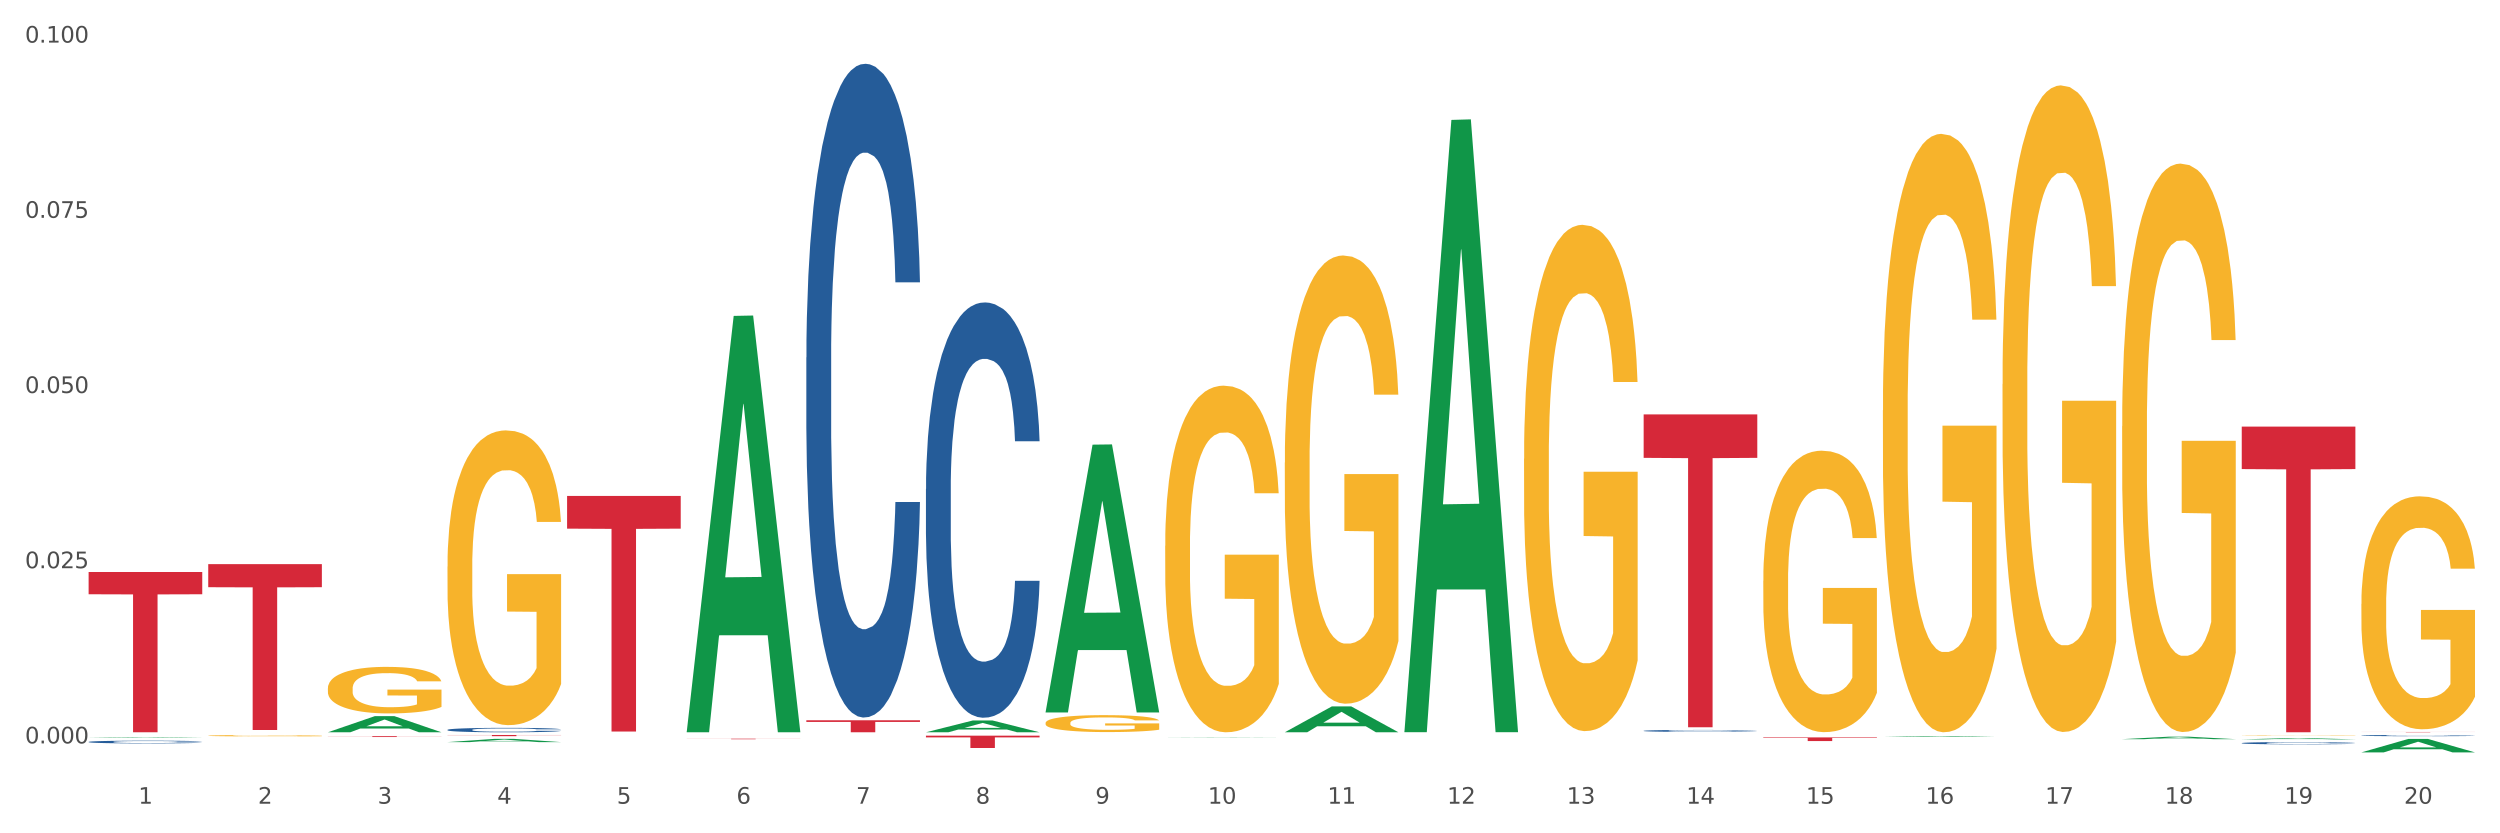 <?xml version="1.0" encoding="utf-8" standalone="no"?>
<!DOCTYPE svg PUBLIC "-//W3C//DTD SVG 1.1//EN"
  "http://www.w3.org/Graphics/SVG/1.1/DTD/svg11.dtd">
<svg xmlns:xlink="http://www.w3.org/1999/xlink" width="1080pt" height="360pt" viewBox="0 0 1080 360" xmlns="http://www.w3.org/2000/svg" version="1.1">
 <rect x="0" y="0" width="1080" height="360" fill="#333333" stroke="none"/>
 <defs>
  <style type="text/css">*{stroke-linejoin: round; stroke-linecap: butt}</style>
 </defs>
 <g id="figure_1">
  <g id="patch_1">
   <path d="M 0 360 
L 1080 360 
L 1080 0 
L 0 0 
z
" style="fill: #ffffff; stroke: #ffffff; stroke-linejoin: miter"/>
  </g>
  <g id="axes_1">
   <g id="matplotlib.axis_1">
    <g id="xtick_1">
     <g id="text_1">
      <!-- 1 -->
      <g style="fill: #4d4d4d" transform="translate(59.775 347.204) scale(0.096 -0.096)">
       <defs>
        <path id="DejaVuSans-31" d="M 794 531 
L 1825 531 
L 1825 4091 
L 703 3866 
L 703 4441 
L 1819 4666 
L 2450 4666 
L 2450 531 
L 3481 531 
L 3481 0 
L 794 0 
L 794 531 
z
" transform="scale(0.016)"/>
       </defs>
       <use xlink:href="#DejaVuSans-31"/>
      </g>
     </g>
    </g>
    <g id="xtick_2">
     <g id="text_2">
      <!-- 2 -->
      <g style="fill: #4d4d4d" transform="translate(111.45 347.204) scale(0.096 -0.096)">
       <defs>
        <path id="DejaVuSans-32" d="M 1228 531 
L 3431 531 
L 3431 0 
L 469 0 
L 469 531 
Q 828 903 1448 1529 
Q 2069 2156 2228 2338 
Q 2531 2678 2651 2914 
Q 2772 3150 2772 3378 
Q 2772 3750 2511 3984 
Q 2250 4219 1831 4219 
Q 1534 4219 1204 4116 
Q 875 4013 500 3803 
L 500 4441 
Q 881 4594 1212 4672 
Q 1544 4750 1819 4750 
Q 2544 4750 2975 4387 
Q 3406 4025 3406 3419 
Q 3406 3131 3298 2873 
Q 3191 2616 2906 2266 
Q 2828 2175 2409 1742 
Q 1991 1309 1228 531 
z
" transform="scale(0.016)"/>
       </defs>
       <use xlink:href="#DejaVuSans-32"/>
      </g>
     </g>
    </g>
    <g id="xtick_3">
     <g id="text_3">
      <!-- 3 -->
      <g style="fill: #4d4d4d" transform="translate(163.125 347.204) scale(0.096 -0.096)">
       <defs>
        <path id="DejaVuSans-33" d="M 2597 2516 
Q 3050 2419 3304 2112 
Q 3559 1806 3559 1356 
Q 3559 666 3084 287 
Q 2609 -91 1734 -91 
Q 1441 -91 1130 -33 
Q 819 25 488 141 
L 488 750 
Q 750 597 1062 519 
Q 1375 441 1716 441 
Q 2309 441 2620 675 
Q 2931 909 2931 1356 
Q 2931 1769 2642 2001 
Q 2353 2234 1838 2234 
L 1294 2234 
L 1294 2753 
L 1863 2753 
Q 2328 2753 2575 2939 
Q 2822 3125 2822 3475 
Q 2822 3834 2567 4026 
Q 2313 4219 1838 4219 
Q 1578 4219 1281 4162 
Q 984 4106 628 3988 
L 628 4550 
Q 988 4650 1302 4700 
Q 1616 4750 1894 4750 
Q 2613 4750 3031 4423 
Q 3450 4097 3450 3541 
Q 3450 3153 3228 2886 
Q 3006 2619 2597 2516 
z
" transform="scale(0.016)"/>
       </defs>
       <use xlink:href="#DejaVuSans-33"/>
      </g>
     </g>
    </g>
    <g id="xtick_4">
     <g id="text_4">
      <!-- 4 -->
      <g style="fill: #4d4d4d" transform="translate(214.8 347.204) scale(0.096 -0.096)">
       <defs>
        <path id="DejaVuSans-34" d="M 2419 4116 
L 825 1625 
L 2419 1625 
L 2419 4116 
z
M 2253 4666 
L 3047 4666 
L 3047 1625 
L 3713 1625 
L 3713 1100 
L 3047 1100 
L 3047 0 
L 2419 0 
L 2419 1100 
L 313 1100 
L 313 1709 
L 2253 4666 
z
" transform="scale(0.016)"/>
       </defs>
       <use xlink:href="#DejaVuSans-34"/>
      </g>
     </g>
    </g>
    <g id="xtick_5">
     <g id="text_5">
      <!-- 5 -->
      <g style="fill: #4d4d4d" transform="translate(266.475 347.204) scale(0.096 -0.096)">
       <defs>
        <path id="DejaVuSans-35" d="M 691 4666 
L 3169 4666 
L 3169 4134 
L 1269 4134 
L 1269 2991 
Q 1406 3038 1543 3061 
Q 1681 3084 1819 3084 
Q 2600 3084 3056 2656 
Q 3513 2228 3513 1497 
Q 3513 744 3044 326 
Q 2575 -91 1722 -91 
Q 1428 -91 1123 -41 
Q 819 9 494 109 
L 494 744 
Q 775 591 1075 516 
Q 1375 441 1709 441 
Q 2250 441 2565 725 
Q 2881 1009 2881 1497 
Q 2881 1984 2565 2268 
Q 2250 2553 1709 2553 
Q 1456 2553 1204 2497 
Q 953 2441 691 2322 
L 691 4666 
z
" transform="scale(0.016)"/>
       </defs>
       <use xlink:href="#DejaVuSans-35"/>
      </g>
     </g>
    </g>
    <g id="xtick_6">
     <g id="text_6">
      <!-- 6 -->
      <g style="fill: #4d4d4d" transform="translate(318.15 347.204) scale(0.096 -0.096)">
       <defs>
        <path id="DejaVuSans-36" d="M 2113 2584 
Q 1688 2584 1439 2293 
Q 1191 2003 1191 1497 
Q 1191 994 1439 701 
Q 1688 409 2113 409 
Q 2538 409 2786 701 
Q 3034 994 3034 1497 
Q 3034 2003 2786 2293 
Q 2538 2584 2113 2584 
z
M 3366 4563 
L 3366 3988 
Q 3128 4100 2886 4159 
Q 2644 4219 2406 4219 
Q 1781 4219 1451 3797 
Q 1122 3375 1075 2522 
Q 1259 2794 1537 2939 
Q 1816 3084 2150 3084 
Q 2853 3084 3261 2657 
Q 3669 2231 3669 1497 
Q 3669 778 3244 343 
Q 2819 -91 2113 -91 
Q 1303 -91 875 529 
Q 447 1150 447 2328 
Q 447 3434 972 4092 
Q 1497 4750 2381 4750 
Q 2619 4750 2861 4703 
Q 3103 4656 3366 4563 
z
" transform="scale(0.016)"/>
       </defs>
       <use xlink:href="#DejaVuSans-36"/>
      </g>
     </g>
    </g>
    <g id="xtick_7">
     <g id="text_7">
      <!-- 7 -->
      <g style="fill: #4d4d4d" transform="translate(369.825 347.204) scale(0.096 -0.096)">
       <defs>
        <path id="DejaVuSans-37" d="M 525 4666 
L 3525 4666 
L 3525 4397 
L 1831 0 
L 1172 0 
L 2766 4134 
L 525 4134 
L 525 4666 
z
" transform="scale(0.016)"/>
       </defs>
       <use xlink:href="#DejaVuSans-37"/>
      </g>
     </g>
    </g>
    <g id="xtick_8">
     <g id="text_8">
      <!-- 8 -->
      <g style="fill: #4d4d4d" transform="translate(421.5 347.204) scale(0.096 -0.096)">
       <defs>
        <path id="DejaVuSans-38" d="M 2034 2216 
Q 1584 2216 1326 1975 
Q 1069 1734 1069 1313 
Q 1069 891 1326 650 
Q 1584 409 2034 409 
Q 2484 409 2743 651 
Q 3003 894 3003 1313 
Q 3003 1734 2745 1975 
Q 2488 2216 2034 2216 
z
M 1403 2484 
Q 997 2584 770 2862 
Q 544 3141 544 3541 
Q 544 4100 942 4425 
Q 1341 4750 2034 4750 
Q 2731 4750 3128 4425 
Q 3525 4100 3525 3541 
Q 3525 3141 3298 2862 
Q 3072 2584 2669 2484 
Q 3125 2378 3379 2068 
Q 3634 1759 3634 1313 
Q 3634 634 3220 271 
Q 2806 -91 2034 -91 
Q 1263 -91 848 271 
Q 434 634 434 1313 
Q 434 1759 690 2068 
Q 947 2378 1403 2484 
z
M 1172 3481 
Q 1172 3119 1398 2916 
Q 1625 2713 2034 2713 
Q 2441 2713 2670 2916 
Q 2900 3119 2900 3481 
Q 2900 3844 2670 4047 
Q 2441 4250 2034 4250 
Q 1625 4250 1398 4047 
Q 1172 3844 1172 3481 
z
" transform="scale(0.016)"/>
       </defs>
       <use xlink:href="#DejaVuSans-38"/>
      </g>
     </g>
    </g>
    <g id="xtick_9">
     <g id="text_9">
      <!-- 9 -->
      <g style="fill: #4d4d4d" transform="translate(473.175 347.204) scale(0.096 -0.096)">
       <defs>
        <path id="DejaVuSans-39" d="M 703 97 
L 703 672 
Q 941 559 1184 500 
Q 1428 441 1663 441 
Q 2288 441 2617 861 
Q 2947 1281 2994 2138 
Q 2813 1869 2534 1725 
Q 2256 1581 1919 1581 
Q 1219 1581 811 2004 
Q 403 2428 403 3163 
Q 403 3881 828 4315 
Q 1253 4750 1959 4750 
Q 2769 4750 3195 4129 
Q 3622 3509 3622 2328 
Q 3622 1225 3098 567 
Q 2575 -91 1691 -91 
Q 1453 -91 1209 -44 
Q 966 3 703 97 
z
M 1959 2075 
Q 2384 2075 2632 2365 
Q 2881 2656 2881 3163 
Q 2881 3666 2632 3958 
Q 2384 4250 1959 4250 
Q 1534 4250 1286 3958 
Q 1038 3666 1038 3163 
Q 1038 2656 1286 2365 
Q 1534 2075 1959 2075 
z
" transform="scale(0.016)"/>
       </defs>
       <use xlink:href="#DejaVuSans-39"/>
      </g>
     </g>
    </g>
    <g id="xtick_10">
     <g id="text_10">
      <!-- 10 -->
      <g style="fill: #4d4d4d" transform="translate(521.796 347.204) scale(0.096 -0.096)">
       <defs>
        <path id="DejaVuSans-30" d="M 2034 4250 
Q 1547 4250 1301 3770 
Q 1056 3291 1056 2328 
Q 1056 1369 1301 889 
Q 1547 409 2034 409 
Q 2525 409 2770 889 
Q 3016 1369 3016 2328 
Q 3016 3291 2770 3770 
Q 2525 4250 2034 4250 
z
M 2034 4750 
Q 2819 4750 3233 4129 
Q 3647 3509 3647 2328 
Q 3647 1150 3233 529 
Q 2819 -91 2034 -91 
Q 1250 -91 836 529 
Q 422 1150 422 2328 
Q 422 3509 836 4129 
Q 1250 4750 2034 4750 
z
" transform="scale(0.016)"/>
       </defs>
       <use xlink:href="#DejaVuSans-31"/>
       <use xlink:href="#DejaVuSans-30" transform="translate(63.623 0)"/>
      </g>
     </g>
    </g>
    <g id="xtick_11">
     <g id="text_11">
      <!-- 11 -->
      <g style="fill: #4d4d4d" transform="translate(573.471 347.204) scale(0.096 -0.096)">
       <use xlink:href="#DejaVuSans-31"/>
       <use xlink:href="#DejaVuSans-31" transform="translate(63.623 0)"/>
      </g>
     </g>
    </g>
    <g id="xtick_12">
     <g id="text_12">
      <!-- 12 -->
      <g style="fill: #4d4d4d" transform="translate(625.146 347.204) scale(0.096 -0.096)">
       <use xlink:href="#DejaVuSans-31"/>
       <use xlink:href="#DejaVuSans-32" transform="translate(63.623 0)"/>
      </g>
     </g>
    </g>
    <g id="xtick_13">
     <g id="text_13">
      <!-- 13 -->
      <g style="fill: #4d4d4d" transform="translate(676.821 347.204) scale(0.096 -0.096)">
       <use xlink:href="#DejaVuSans-31"/>
       <use xlink:href="#DejaVuSans-33" transform="translate(63.623 0)"/>
      </g>
     </g>
    </g>
    <g id="xtick_14">
     <g id="text_14">
      <!-- 14 -->
      <g style="fill: #4d4d4d" transform="translate(728.496 347.204) scale(0.096 -0.096)">
       <use xlink:href="#DejaVuSans-31"/>
       <use xlink:href="#DejaVuSans-34" transform="translate(63.623 0)"/>
      </g>
     </g>
    </g>
    <g id="xtick_15">
     <g id="text_15">
      <!-- 15 -->
      <g style="fill: #4d4d4d" transform="translate(780.171 347.204) scale(0.096 -0.096)">
       <use xlink:href="#DejaVuSans-31"/>
       <use xlink:href="#DejaVuSans-35" transform="translate(63.623 0)"/>
      </g>
     </g>
    </g>
    <g id="xtick_16">
     <g id="text_16">
      <!-- 16 -->
      <g style="fill: #4d4d4d" transform="translate(831.846 347.204) scale(0.096 -0.096)">
       <use xlink:href="#DejaVuSans-31"/>
       <use xlink:href="#DejaVuSans-36" transform="translate(63.623 0)"/>
      </g>
     </g>
    </g>
    <g id="xtick_17">
     <g id="text_17">
      <!-- 17 -->
      <g style="fill: #4d4d4d" transform="translate(883.521 347.204) scale(0.096 -0.096)">
       <use xlink:href="#DejaVuSans-31"/>
       <use xlink:href="#DejaVuSans-37" transform="translate(63.623 0)"/>
      </g>
     </g>
    </g>
    <g id="xtick_18">
     <g id="text_18">
      <!-- 18 -->
      <g style="fill: #4d4d4d" transform="translate(935.196 347.204) scale(0.096 -0.096)">
       <use xlink:href="#DejaVuSans-31"/>
       <use xlink:href="#DejaVuSans-38" transform="translate(63.623 0)"/>
      </g>
     </g>
    </g>
    <g id="xtick_19">
     <g id="text_19">
      <!-- 19 -->
      <g style="fill: #4d4d4d" transform="translate(986.871 347.204) scale(0.096 -0.096)">
       <use xlink:href="#DejaVuSans-31"/>
       <use xlink:href="#DejaVuSans-39" transform="translate(63.623 0)"/>
      </g>
     </g>
    </g>
    <g id="xtick_20">
     <g id="text_20">
      <!-- 20 -->
      <g style="fill: #4d4d4d" transform="translate(1038.546 347.204) scale(0.096 -0.096)">
       <use xlink:href="#DejaVuSans-32"/>
       <use xlink:href="#DejaVuSans-30" transform="translate(63.623 0)"/>
      </g>
     </g>
    </g>
    <g id="xtick_21"/>
    <g id="xtick_22"/>
    <g id="xtick_23"/>
    <g id="xtick_24"/>
    <g id="xtick_25"/>
    <g id="xtick_26"/>
    <g id="xtick_27"/>
    <g id="xtick_28"/>
    <g id="xtick_29"/>
    <g id="xtick_30"/>
    <g id="xtick_31"/>
    <g id="xtick_32"/>
    <g id="xtick_33"/>
    <g id="xtick_34"/>
    <g id="xtick_35"/>
    <g id="xtick_36"/>
    <g id="xtick_37"/>
    <g id="xtick_38"/>
    <g id="xtick_39"/>
   </g>
   <g id="matplotlib.axis_2">
    <g id="ytick_1">
     <g id="text_21">
      <!-- 0.000 -->
      <g style="fill: #4d4d4d" transform="translate(10.8 321.158) scale(0.096 -0.096)">
       <defs>
        <path id="DejaVuSans-2e" d="M 684 794 
L 1344 794 
L 1344 0 
L 684 0 
L 684 794 
z
" transform="scale(0.016)"/>
       </defs>
       <use xlink:href="#DejaVuSans-30"/>
       <use xlink:href="#DejaVuSans-2e" transform="translate(63.623 0)"/>
       <use xlink:href="#DejaVuSans-30" transform="translate(95.41 0)"/>
       <use xlink:href="#DejaVuSans-30" transform="translate(159.033 0)"/>
       <use xlink:href="#DejaVuSans-30" transform="translate(222.656 0)"/>
      </g>
     </g>
    </g>
    <g id="ytick_2">
     <g id="text_22">
      <!-- 0.025 -->
      <g style="fill: #4d4d4d" transform="translate(10.8 245.472) scale(0.096 -0.096)">
       <use xlink:href="#DejaVuSans-30"/>
       <use xlink:href="#DejaVuSans-2e" transform="translate(63.623 0)"/>
       <use xlink:href="#DejaVuSans-30" transform="translate(95.41 0)"/>
       <use xlink:href="#DejaVuSans-32" transform="translate(159.033 0)"/>
       <use xlink:href="#DejaVuSans-35" transform="translate(222.656 0)"/>
      </g>
     </g>
    </g>
    <g id="ytick_3">
     <g id="text_23">
      <!-- 0.050 -->
      <g style="fill: #4d4d4d" transform="translate(10.8 169.785) scale(0.096 -0.096)">
       <use xlink:href="#DejaVuSans-30"/>
       <use xlink:href="#DejaVuSans-2e" transform="translate(63.623 0)"/>
       <use xlink:href="#DejaVuSans-30" transform="translate(95.41 0)"/>
       <use xlink:href="#DejaVuSans-35" transform="translate(159.033 0)"/>
       <use xlink:href="#DejaVuSans-30" transform="translate(222.656 0)"/>
      </g>
     </g>
    </g>
    <g id="ytick_4">
     <g id="text_24">
      <!-- 0.075 -->
      <g style="fill: #4d4d4d" transform="translate(10.8 94.099) scale(0.096 -0.096)">
       <use xlink:href="#DejaVuSans-30"/>
       <use xlink:href="#DejaVuSans-2e" transform="translate(63.623 0)"/>
       <use xlink:href="#DejaVuSans-30" transform="translate(95.41 0)"/>
       <use xlink:href="#DejaVuSans-37" transform="translate(159.033 0)"/>
       <use xlink:href="#DejaVuSans-35" transform="translate(222.656 0)"/>
      </g>
     </g>
    </g>
    <g id="ytick_5">
     <g id="text_25">
      <!-- 0.100 -->
      <g style="fill: #4d4d4d" transform="translate(10.8 18.413) scale(0.096 -0.096)">
       <use xlink:href="#DejaVuSans-30"/>
       <use xlink:href="#DejaVuSans-2e" transform="translate(63.623 0)"/>
       <use xlink:href="#DejaVuSans-31" transform="translate(95.41 0)"/>
       <use xlink:href="#DejaVuSans-30" transform="translate(159.033 0)"/>
       <use xlink:href="#DejaVuSans-30" transform="translate(222.656 0)"/>
      </g>
     </g>
    </g>
    <g id="ytick_6"/>
    <g id="ytick_7"/>
    <g id="ytick_8"/>
    <g id="ytick_9"/>
   </g>
   <g id="PolyCollection_1">
    <path d="M 38.283 318.808 
L 38.334 318.807 
L 58.577 318.517 
L 66.979 318.517 
L 87.374 318.808 
L 77.657 318.808 
L 73.254 318.74 
L 52.352 318.74 
L 52.201 318.741 
L 47.949 318.808 
L 38.283 318.808 
L 38.283 318.808 
L 54.984 318.7 
L 70.623 318.699 
L 62.879 318.579 
L 62.778 318.578 
L 62.677 318.579 
L 54.934 318.699 
L 54.984 318.7 
L 38.283 318.808 
z
" clip-path="url(#pde93036689)" style="fill: #109648"/>
    <path d="M 968.434 184.289 
L 1017.525 184.289 
L 1017.525 202.641 
L 998.214 202.765 
L 998.214 316.351 
L 987.628 316.351 
L 987.628 202.765 
L 968.434 202.641 
L 968.434 184.413 
L 968.434 184.289 
z
" clip-path="url(#pde93036689)" style="fill: #d62839"/>
    <path d="M 761.734 318.567 
L 810.825 318.567 
L 810.825 318.784 
L 791.514 318.786 
L 791.514 320.127 
L 780.928 320.127 
L 780.928 318.786 
L 761.734 318.784 
L 761.734 318.569 
L 761.734 318.567 
z
" clip-path="url(#pde93036689)" style="fill: #d62839"/>
    <path d="M 710.058 179.006 
L 759.15 179.006 
L 759.15 197.791 
L 739.839 197.918 
L 739.839 314.182 
L 729.253 314.182 
L 729.253 197.918 
L 710.058 197.791 
L 710.058 179.133 
L 710.058 179.006 
z
" clip-path="url(#pde93036689)" style="fill: #d62839"/>
    <path d="M 400.008 317.806 
L 449.1 317.806 
L 449.1 318.548 
L 429.789 318.553 
L 429.789 323.148 
L 419.203 323.148 
L 419.203 318.553 
L 400.008 318.548 
L 400.008 317.811 
L 400.008 317.806 
z
" clip-path="url(#pde93036689)" style="fill: #d62839"/>
    <path d="M 348.333 311.149 
L 397.425 311.149 
L 397.425 311.872 
L 378.114 311.877 
L 378.114 316.351 
L 367.528 316.351 
L 367.528 311.877 
L 348.333 311.872 
L 348.333 311.154 
L 348.333 311.149 
z
" clip-path="url(#pde93036689)" style="fill: #d62839"/>
    <path d="M 296.658 319.109 
L 345.749 319.109 
L 345.749 319.143 
L 326.439 319.143 
L 326.439 319.357 
L 315.853 319.357 
L 315.853 319.143 
L 296.658 319.143 
L 296.658 319.109 
L 296.658 319.109 
z
" clip-path="url(#pde93036689)" style="fill: #d62839"/>
    <path d="M 244.983 214.23 
L 294.074 214.23 
L 294.074 228.375 
L 274.764 228.47 
L 274.764 316.011 
L 264.178 316.011 
L 264.178 228.47 
L 244.983 228.375 
L 244.983 214.326 
L 244.983 214.23 
z
" clip-path="url(#pde93036689)" style="fill: #d62839"/>
    <path d="M 193.308 317.511 
L 242.399 317.511 
L 242.399 317.582 
L 223.089 317.583 
L 223.089 318.027 
L 212.503 318.027 
L 212.503 317.583 
L 193.308 317.582 
L 193.308 317.511 
L 193.308 317.511 
z
" clip-path="url(#pde93036689)" style="fill: #d62839"/>
    <path d="M 141.633 318.03 
L 190.724 318.03 
L 190.724 318.081 
L 171.414 318.081 
L 171.414 318.398 
L 160.828 318.398 
L 160.828 318.081 
L 141.633 318.081 
L 141.633 318.03 
L 141.633 318.03 
z
" clip-path="url(#pde93036689)" style="fill: #d62839"/>
    <path d="M 89.958 243.717 
L 139.049 243.717 
L 139.049 253.673 
L 119.739 253.741 
L 119.739 315.364 
L 109.152 315.364 
L 109.152 253.741 
L 89.958 253.673 
L 89.958 243.784 
L 89.958 243.717 
z
" clip-path="url(#pde93036689)" style="fill: #d62839"/>
    <path d="M 38.283 247.095 
L 87.374 247.095 
L 87.374 256.719 
L 68.063 256.784 
L 68.063 316.351 
L 57.477 316.351 
L 57.477 256.784 
L 38.283 256.719 
L 38.283 247.16 
L 38.283 247.095 
z
" clip-path="url(#pde93036689)" style="fill: #d62839"/>
    <path d="M 38.283 320.501 
L 38.341 320.5 
L 38.341 320.469 
L 38.515 320.428 
L 39.153 320.352 
L 39.966 320.295 
L 41.358 320.228 
L 42.113 320.2 
L 43.099 320.168 
L 45.13 320.117 
L 47.451 320.074 
L 49.076 320.05 
L 50.295 320.035 
L 53.022 320.008 
L 54.589 319.996 
L 56.214 319.986 
L 57.606 319.98 
L 59.927 319.972 
L 61.784 319.969 
L 63.931 319.968 
L 65.73 319.969 
L 68.109 319.973 
L 71.591 319.986 
L 72.925 319.994 
L 74.724 320.007 
L 76.581 320.024 
L 78.09 320.042 
L 79.831 320.067 
L 81.63 320.099 
L 83.37 320.14 
L 84.589 320.178 
L 85.575 320.218 
L 86.446 320.267 
L 87.084 320.32 
L 87.374 320.364 
L 76.755 320.364 
L 76.465 320.324 
L 75.885 320.281 
L 75.305 320.252 
L 74.666 320.228 
L 73.68 320.201 
L 72.809 320.183 
L 71.359 320.163 
L 70.024 320.15 
L 68.922 320.142 
L 67.587 320.136 
L 64.744 320.129 
L 62.713 320.129 
L 61.436 320.132 
L 59.869 320.137 
L 58.535 320.145 
L 56.968 320.158 
L 55.749 320.172 
L 54.531 320.19 
L 53.834 320.203 
L 52.79 320.227 
L 52.094 320.246 
L 51.165 320.28 
L 50.643 320.304 
L 49.714 320.365 
L 49.308 320.411 
L 49.134 320.442 
L 49.018 320.477 
L 49.018 320.646 
L 49.366 320.722 
L 49.656 320.754 
L 50.121 320.791 
L 50.991 320.839 
L 52.268 320.885 
L 53.602 320.919 
L 54.705 320.939 
L 55.749 320.954 
L 56.794 320.966 
L 58.07 320.977 
L 59.115 320.984 
L 60.682 320.99 
L 62.539 320.993 
L 63.989 320.993 
L 66.949 320.988 
L 68.283 320.983 
L 69.56 320.975 
L 70.952 320.963 
L 72.055 320.95 
L 72.693 320.94 
L 73.738 320.92 
L 74.55 320.898 
L 75.247 320.873 
L 75.711 320.852 
L 76.233 320.819 
L 76.639 320.782 
L 76.755 320.763 
L 87.374 320.763 
L 87.142 320.802 
L 86.736 320.84 
L 85.924 320.891 
L 85.285 320.92 
L 84.299 320.956 
L 83.254 320.986 
L 81.804 321.019 
L 80.469 321.044 
L 79.076 321.066 
L 77.568 321.086 
L 74.84 321.113 
L 73.854 321.12 
L 71.765 321.133 
L 70.14 321.141 
L 67.761 321.148 
L 65.324 321.153 
L 62.771 321.154 
L 60.508 321.152 
L 58.012 321.145 
L 56.446 321.139 
L 54.705 321.129 
L 52.674 321.114 
L 50.759 321.095 
L 48.96 321.074 
L 47.277 321.049 
L 45.711 321.021 
L 43.68 320.974 
L 42.171 320.929 
L 41.068 320.886 
L 40.314 320.851 
L 39.56 320.805 
L 39.153 320.774 
L 38.515 320.698 
L 38.283 320.627 
L 38.283 320.501 
z
" clip-path="url(#pde93036689)" style="fill: #255c99"/>
    <path d="M 193.308 315.293 
L 193.366 315.291 
L 193.366 315.242 
L 193.54 315.175 
L 194.179 315.052 
L 194.991 314.959 
L 196.384 314.851 
L 197.138 314.805 
L 198.124 314.754 
L 200.155 314.672 
L 202.476 314.601 
L 204.101 314.563 
L 205.32 314.538 
L 208.047 314.494 
L 209.614 314.475 
L 211.239 314.459 
L 212.631 314.449 
L 214.952 314.437 
L 216.809 314.431 
L 218.956 314.429 
L 220.755 314.431 
L 223.134 314.438 
L 226.616 314.459 
L 227.951 314.472 
L 229.749 314.493 
L 231.606 314.521 
L 233.115 314.549 
L 234.856 314.589 
L 236.655 314.642 
L 238.395 314.708 
L 239.614 314.77 
L 240.601 314.835 
L 241.471 314.914 
L 242.109 315 
L 242.399 315.072 
L 231.78 315.072 
L 231.49 315.007 
L 230.91 314.937 
L 230.33 314.889 
L 229.691 314.851 
L 228.705 314.807 
L 227.834 314.779 
L 226.384 314.745 
L 225.049 314.724 
L 223.947 314.712 
L 222.612 314.701 
L 219.769 314.691 
L 217.738 314.691 
L 216.461 314.694 
L 214.894 314.703 
L 213.56 314.715 
L 211.993 314.737 
L 210.774 314.759 
L 209.556 314.789 
L 208.859 314.81 
L 207.815 314.849 
L 207.119 314.88 
L 206.19 314.935 
L 205.668 314.973 
L 204.74 315.073 
L 204.333 315.147 
L 204.159 315.198 
L 204.043 315.254 
L 204.043 315.528 
L 204.391 315.651 
L 204.682 315.703 
L 205.146 315.763 
L 206.016 315.84 
L 207.293 315.916 
L 208.627 315.97 
L 209.73 316.003 
L 210.774 316.028 
L 211.819 316.047 
L 213.095 316.065 
L 214.14 316.075 
L 215.707 316.086 
L 217.564 316.091 
L 219.014 316.091 
L 221.974 316.082 
L 223.308 316.073 
L 224.585 316.061 
L 225.978 316.042 
L 227.08 316.021 
L 227.718 316.005 
L 228.763 315.972 
L 229.575 315.937 
L 230.272 315.896 
L 230.736 315.861 
L 231.258 315.809 
L 231.664 315.749 
L 231.78 315.717 
L 242.399 315.717 
L 242.167 315.78 
L 241.761 315.842 
L 240.949 315.924 
L 240.31 315.972 
L 239.324 316.03 
L 238.279 316.079 
L 236.829 316.133 
L 235.494 316.173 
L 234.101 316.209 
L 232.593 316.24 
L 229.865 316.284 
L 228.879 316.296 
L 226.79 316.317 
L 225.165 316.33 
L 222.786 316.342 
L 220.349 316.349 
L 217.796 316.351 
L 215.533 316.347 
L 213.037 316.337 
L 211.471 316.326 
L 209.73 316.31 
L 207.699 316.286 
L 205.784 316.256 
L 203.985 316.221 
L 202.302 316.18 
L 200.736 316.135 
L 198.705 316.059 
L 197.196 315.986 
L 196.093 315.917 
L 195.339 315.859 
L 194.585 315.786 
L 194.179 315.735 
L 193.54 315.612 
L 193.308 315.498 
L 193.308 315.293 
z
" clip-path="url(#pde93036689)" style="fill: #255c99"/>
    <path d="M 348.333 154.457 
L 348.391 154.199 
L 348.391 146.977 
L 348.565 137.176 
L 349.204 119.121 
L 350.016 105.451 
L 351.409 89.459 
L 352.163 82.753 
L 353.15 75.273 
L 355.18 63.15 
L 357.502 52.833 
L 359.126 47.158 
L 360.345 43.547 
L 363.072 37.099 
L 364.639 34.262 
L 366.264 31.94 
L 367.656 30.393 
L 369.977 28.587 
L 371.834 27.814 
L 373.981 27.556 
L 375.78 27.814 
L 378.159 28.845 
L 381.641 31.94 
L 382.976 33.746 
L 384.775 36.841 
L 386.631 40.968 
L 388.14 45.095 
L 389.881 51.027 
L 391.68 58.765 
L 393.421 68.567 
L 394.639 77.594 
L 395.626 87.138 
L 396.496 98.744 
L 397.134 111.383 
L 397.425 121.958 
L 386.805 121.958 
L 386.515 112.415 
L 385.935 102.098 
L 385.355 95.133 
L 384.716 89.459 
L 383.73 83.011 
L 382.86 78.884 
L 381.409 73.983 
L 380.074 70.888 
L 378.972 69.082 
L 377.637 67.535 
L 374.794 65.987 
L 372.763 65.987 
L 371.486 66.503 
L 369.919 67.793 
L 368.585 69.598 
L 367.018 72.693 
L 365.8 76.047 
L 364.581 80.431 
L 363.885 83.527 
L 362.84 89.201 
L 362.144 93.844 
L 361.215 101.84 
L 360.693 107.514 
L 359.765 122.216 
L 359.358 133.049 
L 359.184 140.529 
L 359.068 148.783 
L 359.068 189.02 
L 359.416 207.075 
L 359.707 214.813 
L 360.171 223.583 
L 361.041 234.932 
L 362.318 246.023 
L 363.652 254.019 
L 364.755 258.919 
L 365.8 262.53 
L 366.844 265.367 
L 368.121 267.947 
L 369.165 269.494 
L 370.732 271.042 
L 372.589 271.816 
L 374.039 271.816 
L 376.999 270.526 
L 378.333 269.236 
L 379.61 267.431 
L 381.003 264.594 
L 382.105 261.499 
L 382.744 259.177 
L 383.788 254.276 
L 384.6 249.118 
L 385.297 243.185 
L 385.761 238.027 
L 386.283 230.289 
L 386.689 221.519 
L 386.805 216.877 
L 397.425 216.877 
L 397.192 226.162 
L 396.786 235.19 
L 395.974 247.312 
L 395.336 254.276 
L 394.349 262.788 
L 393.305 270.01 
L 391.854 278.006 
L 390.519 283.938 
L 389.127 289.097 
L 387.618 293.74 
L 384.891 300.188 
L 383.904 301.994 
L 381.815 305.089 
L 380.19 306.894 
L 377.811 308.7 
L 375.374 309.731 
L 372.821 309.989 
L 370.558 309.474 
L 368.063 307.926 
L 366.496 306.378 
L 364.755 304.057 
L 362.724 300.446 
L 360.809 296.061 
L 359.01 290.903 
L 357.327 284.97 
L 355.761 278.264 
L 353.73 267.173 
L 352.221 256.34 
L 351.119 246.281 
L 350.364 237.769 
L 349.61 226.936 
L 349.204 219.456 
L 348.565 201.401 
L 348.333 184.635 
L 348.333 154.457 
z
" clip-path="url(#pde93036689)" style="fill: #255c99"/>
    <path d="M 400.008 211.266 
L 400.066 211.102 
L 400.066 206.514 
L 400.24 200.288 
L 400.879 188.818 
L 401.691 180.134 
L 403.084 169.976 
L 403.838 165.715 
L 404.825 160.964 
L 406.856 153.263 
L 409.177 146.709 
L 410.801 143.104 
L 412.02 140.81 
L 414.747 136.714 
L 416.314 134.912 
L 417.939 133.437 
L 419.331 132.454 
L 421.653 131.307 
L 423.509 130.816 
L 425.656 130.652 
L 427.455 130.816 
L 429.834 131.471 
L 433.316 133.437 
L 434.651 134.584 
L 436.45 136.55 
L 438.306 139.172 
L 439.815 141.793 
L 441.556 145.562 
L 443.355 150.477 
L 445.096 156.704 
L 446.314 162.438 
L 447.301 168.501 
L 448.171 175.874 
L 448.809 183.903 
L 449.1 190.621 
L 438.481 190.621 
L 438.19 184.558 
L 437.61 178.004 
L 437.03 173.58 
L 436.392 169.976 
L 435.405 165.879 
L 434.535 163.258 
L 433.084 160.145 
L 431.749 158.178 
L 430.647 157.031 
L 429.312 156.048 
L 426.469 155.065 
L 424.438 155.065 
L 423.161 155.393 
L 421.595 156.212 
L 420.26 157.359 
L 418.693 159.325 
L 417.475 161.455 
L 416.256 164.241 
L 415.56 166.207 
L 414.515 169.812 
L 413.819 172.761 
L 412.89 177.84 
L 412.368 181.445 
L 411.44 190.784 
L 411.033 197.666 
L 410.859 202.418 
L 410.743 207.661 
L 410.743 233.221 
L 411.092 244.691 
L 411.382 249.606 
L 411.846 255.177 
L 412.716 262.387 
L 413.993 269.432 
L 415.328 274.511 
L 416.43 277.625 
L 417.475 279.918 
L 418.519 281.721 
L 419.796 283.359 
L 420.84 284.342 
L 422.407 285.326 
L 424.264 285.817 
L 425.714 285.817 
L 428.674 284.998 
L 430.008 284.179 
L 431.285 283.032 
L 432.678 281.229 
L 433.78 279.263 
L 434.419 277.788 
L 435.463 274.675 
L 436.275 271.398 
L 436.972 267.63 
L 437.436 264.353 
L 437.958 259.437 
L 438.364 253.866 
L 438.481 250.917 
L 449.1 250.917 
L 448.867 256.816 
L 448.461 262.55 
L 447.649 270.251 
L 447.011 274.675 
L 446.024 280.082 
L 444.98 284.67 
L 443.529 289.749 
L 442.194 293.518 
L 440.802 296.795 
L 439.293 299.744 
L 436.566 303.841 
L 435.579 304.987 
L 433.49 306.954 
L 431.865 308.101 
L 429.486 309.248 
L 427.049 309.903 
L 424.496 310.067 
L 422.233 309.739 
L 419.738 308.756 
L 418.171 307.773 
L 416.43 306.298 
L 414.399 304.004 
L 412.484 301.219 
L 410.685 297.942 
L 409.003 294.173 
L 407.436 289.913 
L 405.405 282.868 
L 403.896 275.986 
L 402.794 269.596 
L 402.039 264.189 
L 401.285 257.307 
L 400.879 252.556 
L 400.24 241.086 
L 400.008 230.436 
L 400.008 211.266 
z
" clip-path="url(#pde93036689)" style="fill: #255c99"/>
    <path d="M 710.058 315.717 
L 710.117 315.716 
L 710.117 315.695 
L 710.291 315.666 
L 710.929 315.612 
L 711.741 315.572 
L 713.134 315.525 
L 713.888 315.505 
L 714.875 315.483 
L 716.906 315.447 
L 719.227 315.416 
L 720.852 315.4 
L 722.07 315.389 
L 724.797 315.37 
L 726.364 315.361 
L 727.989 315.355 
L 729.382 315.35 
L 731.703 315.345 
L 733.56 315.342 
L 735.707 315.342 
L 737.506 315.342 
L 739.885 315.345 
L 743.366 315.355 
L 744.701 315.36 
L 746.5 315.369 
L 748.357 315.381 
L 749.865 315.393 
L 751.606 315.411 
L 753.405 315.434 
L 755.146 315.463 
L 756.364 315.49 
L 757.351 315.518 
L 758.221 315.552 
L 758.86 315.589 
L 759.15 315.621 
L 748.531 315.621 
L 748.241 315.593 
L 747.66 315.562 
L 747.08 315.541 
L 746.442 315.525 
L 745.455 315.506 
L 744.585 315.493 
L 743.134 315.479 
L 741.8 315.47 
L 740.697 315.464 
L 739.362 315.46 
L 736.519 315.455 
L 734.488 315.455 
L 733.211 315.457 
L 731.645 315.461 
L 730.31 315.466 
L 728.743 315.475 
L 727.525 315.485 
L 726.306 315.498 
L 725.61 315.507 
L 724.565 315.524 
L 723.869 315.538 
L 722.941 315.561 
L 722.418 315.578 
L 721.49 315.622 
L 721.084 315.654 
L 720.91 315.676 
L 720.794 315.7 
L 720.794 315.819 
L 721.142 315.872 
L 721.432 315.895 
L 721.896 315.921 
L 722.767 315.955 
L 724.043 315.988 
L 725.378 316.011 
L 726.48 316.026 
L 727.525 316.036 
L 728.569 316.045 
L 729.846 316.052 
L 730.89 316.057 
L 732.457 316.062 
L 734.314 316.064 
L 735.765 316.064 
L 738.724 316.06 
L 740.059 316.056 
L 741.335 316.051 
L 742.728 316.043 
L 743.831 316.033 
L 744.469 316.027 
L 745.513 316.012 
L 746.326 315.997 
L 747.022 315.979 
L 747.486 315.964 
L 748.008 315.941 
L 748.415 315.915 
L 748.531 315.901 
L 759.15 315.901 
L 758.918 315.929 
L 758.511 315.956 
L 757.699 315.991 
L 757.061 316.012 
L 756.074 316.037 
L 755.03 316.059 
L 753.579 316.082 
L 752.244 316.1 
L 750.852 316.115 
L 749.343 316.129 
L 746.616 316.148 
L 745.629 316.153 
L 743.54 316.162 
L 741.916 316.168 
L 739.536 316.173 
L 737.099 316.176 
L 734.546 316.177 
L 732.283 316.175 
L 729.788 316.171 
L 728.221 316.166 
L 726.48 316.159 
L 724.449 316.149 
L 722.534 316.136 
L 720.736 316.12 
L 719.053 316.103 
L 717.486 316.083 
L 715.455 316.05 
L 713.946 316.018 
L 712.844 315.988 
L 712.089 315.963 
L 711.335 315.931 
L 710.929 315.909 
L 710.291 315.856 
L 710.058 315.806 
L 710.058 315.717 
z
" clip-path="url(#pde93036689)" style="fill: #255c99"/>
    <path d="M 968.434 321.013 
L 968.492 321.012 
L 968.492 320.987 
L 968.666 320.953 
L 969.304 320.889 
L 970.116 320.841 
L 971.509 320.785 
L 972.263 320.761 
L 973.25 320.735 
L 975.281 320.692 
L 977.602 320.656 
L 979.227 320.636 
L 980.445 320.624 
L 983.173 320.601 
L 984.739 320.591 
L 986.364 320.583 
L 987.757 320.577 
L 990.078 320.571 
L 991.935 320.568 
L 994.082 320.567 
L 995.881 320.568 
L 998.26 320.572 
L 1001.741 320.583 
L 1003.076 320.589 
L 1004.875 320.6 
L 1006.732 320.614 
L 1008.241 320.629 
L 1009.981 320.65 
L 1011.78 320.677 
L 1013.521 320.711 
L 1014.74 320.743 
L 1015.726 320.777 
L 1016.597 320.818 
L 1017.235 320.862 
L 1017.525 320.899 
L 1006.906 320.899 
L 1006.616 320.866 
L 1006.036 320.829 
L 1005.455 320.805 
L 1004.817 320.785 
L 1003.83 320.762 
L 1002.96 320.748 
L 1001.509 320.731 
L 1000.175 320.72 
L 999.072 320.713 
L 997.738 320.708 
L 994.894 320.702 
L 992.863 320.702 
L 991.587 320.704 
L 990.02 320.709 
L 988.685 320.715 
L 987.119 320.726 
L 985.9 320.738 
L 984.681 320.753 
L 983.985 320.764 
L 982.941 320.784 
L 982.244 320.8 
L 981.316 320.828 
L 980.794 320.848 
L 979.865 320.9 
L 979.459 320.938 
L 979.285 320.964 
L 979.169 320.993 
L 979.169 321.135 
L 979.517 321.198 
L 979.807 321.226 
L 980.271 321.256 
L 981.142 321.296 
L 982.418 321.335 
L 983.753 321.363 
L 984.855 321.381 
L 985.9 321.393 
L 986.944 321.403 
L 988.221 321.412 
L 989.266 321.418 
L 990.832 321.423 
L 992.689 321.426 
L 994.14 321.426 
L 997.099 321.421 
L 998.434 321.417 
L 999.711 321.41 
L 1001.103 321.4 
L 1002.206 321.39 
L 1002.844 321.381 
L 1003.888 321.364 
L 1004.701 321.346 
L 1005.397 321.325 
L 1005.861 321.307 
L 1006.384 321.28 
L 1006.79 321.249 
L 1006.906 321.233 
L 1017.525 321.233 
L 1017.293 321.265 
L 1016.887 321.297 
L 1016.074 321.34 
L 1015.436 321.364 
L 1014.45 321.394 
L 1013.405 321.42 
L 1011.954 321.448 
L 1010.62 321.468 
L 1009.227 321.487 
L 1007.718 321.503 
L 1004.991 321.526 
L 1004.005 321.532 
L 1001.916 321.543 
L 1000.291 321.549 
L 997.912 321.556 
L 995.475 321.559 
L 992.921 321.56 
L 990.658 321.558 
L 988.163 321.553 
L 986.596 321.547 
L 984.855 321.539 
L 982.825 321.526 
L 980.91 321.511 
L 979.111 321.493 
L 977.428 321.472 
L 975.861 321.449 
L 973.83 321.41 
L 972.322 321.371 
L 971.219 321.336 
L 970.465 321.306 
L 969.71 321.268 
L 969.304 321.242 
L 968.666 321.178 
L 968.434 321.119 
L 968.434 321.013 
z
" clip-path="url(#pde93036689)" style="fill: #255c99"/>
    <path d="M 1020.109 317.751 
L 1020.167 317.75 
L 1020.167 317.737 
L 1020.341 317.718 
L 1020.979 317.684 
L 1021.792 317.658 
L 1023.184 317.628 
L 1023.939 317.615 
L 1024.925 317.601 
L 1026.956 317.578 
L 1029.277 317.558 
L 1030.902 317.548 
L 1032.12 317.541 
L 1034.848 317.529 
L 1036.414 317.523 
L 1038.039 317.519 
L 1039.432 317.516 
L 1041.753 317.512 
L 1043.61 317.511 
L 1045.757 317.511 
L 1047.556 317.511 
L 1049.935 317.513 
L 1053.417 317.519 
L 1054.751 317.522 
L 1056.55 317.528 
L 1058.407 317.536 
L 1059.916 317.544 
L 1061.656 317.555 
L 1063.455 317.57 
L 1065.196 317.588 
L 1066.415 317.605 
L 1067.401 317.623 
L 1068.272 317.645 
L 1068.91 317.669 
L 1069.2 317.689 
L 1058.581 317.689 
L 1058.291 317.671 
L 1057.711 317.652 
L 1057.13 317.639 
L 1056.492 317.628 
L 1055.506 317.616 
L 1054.635 317.608 
L 1053.184 317.598 
L 1051.85 317.593 
L 1050.747 317.589 
L 1049.413 317.586 
L 1046.569 317.583 
L 1044.538 317.583 
L 1043.262 317.584 
L 1041.695 317.587 
L 1040.36 317.59 
L 1038.794 317.596 
L 1037.575 317.602 
L 1036.356 317.611 
L 1035.66 317.617 
L 1034.616 317.627 
L 1033.919 317.636 
L 1032.991 317.651 
L 1032.469 317.662 
L 1031.54 317.69 
L 1031.134 317.71 
L 1030.96 317.725 
L 1030.844 317.74 
L 1030.844 317.816 
L 1031.192 317.851 
L 1031.482 317.865 
L 1031.946 317.882 
L 1032.817 317.903 
L 1034.093 317.924 
L 1035.428 317.94 
L 1036.531 317.949 
L 1037.575 317.956 
L 1038.619 317.961 
L 1039.896 317.966 
L 1040.941 317.969 
L 1042.507 317.972 
L 1044.364 317.973 
L 1045.815 317.973 
L 1048.774 317.971 
L 1050.109 317.968 
L 1051.386 317.965 
L 1052.778 317.96 
L 1053.881 317.954 
L 1054.519 317.949 
L 1055.564 317.94 
L 1056.376 317.93 
L 1057.072 317.919 
L 1057.536 317.909 
L 1058.059 317.895 
L 1058.465 317.878 
L 1058.581 317.869 
L 1069.2 317.869 
L 1068.968 317.887 
L 1068.562 317.904 
L 1067.749 317.927 
L 1067.111 317.94 
L 1066.125 317.956 
L 1065.08 317.97 
L 1063.629 317.985 
L 1062.295 317.996 
L 1060.902 318.006 
L 1059.393 318.015 
L 1056.666 318.027 
L 1055.68 318.03 
L 1053.591 318.036 
L 1051.966 318.04 
L 1049.587 318.043 
L 1047.15 318.045 
L 1044.596 318.046 
L 1042.333 318.045 
L 1039.838 318.042 
L 1038.271 318.039 
L 1036.531 318.034 
L 1034.5 318.028 
L 1032.585 318.019 
L 1030.786 318.009 
L 1029.103 317.998 
L 1027.536 317.986 
L 1025.505 317.965 
L 1023.997 317.944 
L 1022.894 317.925 
L 1022.14 317.909 
L 1021.385 317.888 
L 1020.979 317.874 
L 1020.341 317.84 
L 1020.109 317.808 
L 1020.109 317.751 
z
" clip-path="url(#pde93036689)" style="fill: #255c99"/>
    <path d="M 1020.109 260.914 
L 1020.167 260.822 
L 1020.167 257.513 
L 1020.283 254.664 
L 1020.862 247.771 
L 1021.732 242.072 
L 1022.369 239.039 
L 1023.007 236.558 
L 1023.76 234.076 
L 1024.687 231.503 
L 1026.368 227.734 
L 1027.412 225.804 
L 1028.687 223.782 
L 1031.005 220.841 
L 1032.686 219.187 
L 1034.425 217.808 
L 1037.265 216.154 
L 1039.119 215.418 
L 1041.09 214.867 
L 1043.466 214.499 
L 1045.263 214.407 
L 1049.204 214.683 
L 1052.566 215.51 
L 1054.189 216.154 
L 1056.275 217.257 
L 1057.376 217.992 
L 1059.173 219.463 
L 1061.028 221.393 
L 1062.303 223.047 
L 1064.216 226.172 
L 1065.665 229.297 
L 1066.998 233.157 
L 1067.693 235.823 
L 1068.215 238.304 
L 1068.678 241.153 
L 1069.142 245.657 
L 1058.709 245.657 
L 1058.304 242.44 
L 1057.666 239.407 
L 1056.739 236.466 
L 1055.927 234.628 
L 1054.536 232.33 
L 1053.261 230.859 
L 1051.928 229.756 
L 1050.305 228.837 
L 1049.03 228.378 
L 1047.234 228.01 
L 1043.698 228.102 
L 1041.322 228.837 
L 1039.699 229.756 
L 1038.656 230.584 
L 1037.728 231.503 
L 1036.685 232.79 
L 1035.468 234.72 
L 1034.598 236.466 
L 1033.729 238.672 
L 1033.034 240.878 
L 1032.396 243.451 
L 1031.874 246.208 
L 1031.469 249.058 
L 1031.121 252.55 
L 1030.831 258.341 
L 1030.831 270.932 
L 1030.947 273.781 
L 1031.237 277.55 
L 1031.585 280.399 
L 1032.164 283.8 
L 1032.686 286.097 
L 1033.671 289.406 
L 1034.772 292.163 
L 1035.642 293.91 
L 1036.511 295.38 
L 1038.018 297.402 
L 1039.699 299.057 
L 1041.148 300.068 
L 1043.118 300.987 
L 1044.452 301.354 
L 1045.611 301.538 
L 1048.451 301.538 
L 1050.479 301.263 
L 1052.74 300.619 
L 1054.478 299.792 
L 1055.927 298.781 
L 1057.55 297.127 
L 1058.593 295.564 
L 1058.593 276.355 
L 1045.843 276.263 
L 1045.843 263.487 
L 1069.2 263.487 
L 1069.2 300.987 
L 1068.215 302.917 
L 1067.113 304.663 
L 1065.954 306.226 
L 1064.216 308.156 
L 1062.129 309.994 
L 1060.274 311.281 
L 1058.304 312.384 
L 1055.985 313.395 
L 1052.971 314.314 
L 1051.117 314.681 
L 1048.798 314.957 
L 1046.074 315.049 
L 1043.698 314.865 
L 1041.38 314.406 
L 1038.945 313.579 
L 1036.569 312.384 
L 1034.772 311.189 
L 1032.976 309.718 
L 1031.063 307.788 
L 1029.556 305.95 
L 1028.397 304.296 
L 1027.122 302.182 
L 1025.731 299.424 
L 1024.687 296.943 
L 1023.76 294.369 
L 1022.775 291.061 
L 1022.079 288.211 
L 1021.384 284.627 
L 1020.978 281.961 
L 1020.514 277.825 
L 1020.167 272.035 
L 1020.109 260.914 
z
" clip-path="url(#pde93036689)" style="fill: #f7b32b"/>
    <path d="M 968.434 317.601 
L 968.492 317.601 
L 968.492 317.594 
L 968.608 317.589 
L 969.187 317.575 
L 970.057 317.564 
L 970.694 317.558 
L 971.332 317.554 
L 972.085 317.549 
L 973.012 317.544 
L 974.693 317.536 
L 975.737 317.533 
L 977.012 317.529 
L 979.33 317.523 
L 981.011 317.52 
L 982.75 317.517 
L 985.59 317.514 
L 987.444 317.512 
L 989.415 317.511 
L 991.791 317.511 
L 993.588 317.511 
L 997.529 317.511 
L 1000.891 317.513 
L 1002.514 317.514 
L 1004.6 317.516 
L 1005.701 317.517 
L 1007.498 317.52 
L 1009.353 317.524 
L 1010.628 317.527 
L 1012.54 317.533 
L 1013.989 317.539 
L 1015.323 317.547 
L 1016.018 317.552 
L 1016.54 317.557 
L 1017.003 317.562 
L 1017.467 317.571 
L 1007.034 317.571 
L 1006.629 317.565 
L 1005.991 317.559 
L 1005.064 317.553 
L 1004.252 317.55 
L 1002.861 317.545 
L 1001.586 317.542 
L 1000.253 317.54 
L 998.63 317.539 
L 997.355 317.538 
L 995.558 317.537 
L 992.023 317.537 
L 989.647 317.539 
L 988.024 317.54 
L 986.981 317.542 
L 986.053 317.544 
L 985.01 317.546 
L 983.793 317.55 
L 982.923 317.553 
L 982.054 317.558 
L 981.359 317.562 
L 980.721 317.567 
L 980.199 317.572 
L 979.794 317.578 
L 979.446 317.585 
L 979.156 317.596 
L 979.156 317.62 
L 979.272 317.626 
L 979.562 317.633 
L 979.91 317.639 
L 980.489 317.645 
L 981.011 317.65 
L 981.996 317.656 
L 983.097 317.662 
L 983.967 317.665 
L 984.836 317.668 
L 986.343 317.672 
L 988.024 317.675 
L 989.473 317.677 
L 991.443 317.679 
L 992.776 317.679 
L 993.936 317.68 
L 996.776 317.68 
L 998.804 317.679 
L 1001.065 317.678 
L 1002.803 317.676 
L 1004.252 317.674 
L 1005.875 317.671 
L 1006.918 317.668 
L 1006.918 317.631 
L 994.167 317.631 
L 994.167 317.606 
L 1017.525 317.606 
L 1017.525 317.679 
L 1016.54 317.682 
L 1015.438 317.686 
L 1014.279 317.689 
L 1012.54 317.693 
L 1010.454 317.696 
L 1008.599 317.699 
L 1006.629 317.701 
L 1004.31 317.703 
L 1001.296 317.705 
L 999.442 317.705 
L 997.123 317.706 
L 994.399 317.706 
L 992.023 317.706 
L 989.705 317.705 
L 987.27 317.703 
L 984.894 317.701 
L 983.097 317.699 
L 981.301 317.696 
L 979.388 317.692 
L 977.881 317.688 
L 976.722 317.685 
L 975.447 317.681 
L 974.056 317.676 
L 973.012 317.671 
L 972.085 317.666 
L 971.1 317.659 
L 970.404 317.654 
L 969.709 317.647 
L 969.303 317.642 
L 968.839 317.634 
L 968.492 317.622 
L 968.434 317.601 
z
" clip-path="url(#pde93036689)" style="fill: #f7b32b"/>
    <path d="M 916.759 184.146 
L 916.817 183.922 
L 916.817 175.848 
L 916.933 168.895 
L 917.512 152.075 
L 918.381 138.17 
L 919.019 130.769 
L 919.657 124.714 
L 920.41 118.658 
L 921.337 112.379 
L 923.018 103.183 
L 924.061 98.474 
L 925.337 93.54 
L 927.655 86.363 
L 929.336 82.326 
L 931.075 78.962 
L 933.915 74.925 
L 935.769 73.131 
L 937.74 71.785 
L 940.116 70.888 
L 941.913 70.664 
L 945.854 71.337 
L 949.216 73.355 
L 950.839 74.925 
L 952.925 77.616 
L 954.026 79.41 
L 955.823 82.999 
L 957.678 87.709 
L 958.953 91.745 
L 960.865 99.371 
L 962.314 106.996 
L 963.647 116.415 
L 964.343 122.919 
L 964.865 128.975 
L 965.328 135.927 
L 965.792 146.917 
L 955.359 146.917 
L 954.954 139.067 
L 954.316 131.666 
L 953.389 124.489 
L 952.577 120.004 
L 951.186 114.397 
L 949.911 110.809 
L 948.578 108.117 
L 946.955 105.875 
L 945.68 104.753 
L 943.883 103.856 
L 940.348 104.08 
L 937.972 105.875 
L 936.349 108.117 
L 935.306 110.136 
L 934.378 112.379 
L 933.335 115.518 
L 932.118 120.228 
L 931.248 124.489 
L 930.379 129.872 
L 929.683 135.254 
L 929.046 141.534 
L 928.524 148.262 
L 928.119 155.215 
L 927.771 163.737 
L 927.481 177.866 
L 927.481 208.592 
L 927.597 215.544 
L 927.887 224.739 
L 928.235 231.692 
L 928.814 239.99 
L 929.336 245.597 
L 930.321 253.67 
L 931.422 260.399 
L 932.292 264.66 
L 933.161 268.248 
L 934.668 273.182 
L 936.349 277.219 
L 937.798 279.686 
L 939.768 281.929 
L 941.101 282.826 
L 942.261 283.274 
L 945.101 283.274 
L 947.129 282.602 
L 949.39 281.032 
L 951.128 279.013 
L 952.577 276.546 
L 954.2 272.509 
L 955.243 268.697 
L 955.243 221.824 
L 942.492 221.599 
L 942.492 190.425 
L 965.85 190.425 
L 965.85 281.929 
L 964.865 286.638 
L 963.763 290.9 
L 962.604 294.712 
L 960.865 299.422 
L 958.779 303.907 
L 956.924 307.047 
L 954.954 309.739 
L 952.635 312.206 
L 949.621 314.448 
L 947.767 315.345 
L 945.448 316.018 
L 942.724 316.242 
L 940.348 315.794 
L 938.03 314.673 
L 935.595 312.654 
L 933.219 309.739 
L 931.422 306.823 
L 929.626 303.235 
L 927.713 298.525 
L 926.206 294.039 
L 925.047 290.003 
L 923.772 284.844 
L 922.381 278.116 
L 921.337 272.061 
L 920.41 265.781 
L 919.425 257.707 
L 918.729 250.755 
L 918.034 242.008 
L 917.628 235.504 
L 917.164 225.412 
L 916.817 211.283 
L 916.759 184.146 
z
" clip-path="url(#pde93036689)" style="fill: #f7b32b"/>
    <path d="M 865.084 165.961 
L 865.142 165.706 
L 865.142 156.522 
L 865.257 148.613 
L 865.837 129.48 
L 866.706 113.663 
L 867.344 105.244 
L 867.982 98.356 
L 868.735 91.468 
L 869.662 84.325 
L 871.343 73.865 
L 872.386 68.508 
L 873.662 62.895 
L 875.98 54.731 
L 877.661 50.139 
L 879.399 46.313 
L 882.239 41.721 
L 884.094 39.68 
L 886.065 38.149 
L 888.441 37.129 
L 890.238 36.874 
L 894.179 37.639 
L 897.541 39.935 
L 899.164 41.721 
L 901.25 44.782 
L 902.351 46.823 
L 904.148 50.905 
L 906.003 56.262 
L 907.278 60.854 
L 909.19 69.528 
L 910.639 78.202 
L 911.972 88.917 
L 912.668 96.315 
L 913.19 103.203 
L 913.653 111.112 
L 914.117 123.612 
L 903.684 123.612 
L 903.279 114.683 
L 902.641 106.264 
L 901.714 98.101 
L 900.902 92.999 
L 899.511 86.621 
L 898.236 82.539 
L 896.903 79.478 
L 895.28 76.926 
L 894.005 75.651 
L 892.208 74.63 
L 888.673 74.885 
L 886.297 76.926 
L 884.674 79.478 
L 883.63 81.774 
L 882.703 84.325 
L 881.66 87.896 
L 880.443 93.254 
L 879.573 98.101 
L 878.704 104.224 
L 878.008 110.346 
L 877.371 117.489 
L 876.849 125.143 
L 876.444 133.051 
L 876.096 142.746 
L 875.806 158.818 
L 875.806 193.768 
L 875.922 201.677 
L 876.212 212.137 
L 876.559 220.045 
L 877.139 229.484 
L 877.661 235.862 
L 878.646 245.046 
L 879.747 252.7 
L 880.617 257.547 
L 881.486 261.629 
L 882.993 267.241 
L 884.674 271.833 
L 886.123 274.64 
L 888.093 277.191 
L 889.426 278.211 
L 890.586 278.721 
L 893.426 278.721 
L 895.454 277.956 
L 897.715 276.17 
L 899.453 273.874 
L 900.902 271.068 
L 902.525 266.476 
L 903.568 262.139 
L 903.568 208.82 
L 890.817 208.565 
L 890.817 173.104 
L 914.175 173.104 
L 914.175 277.191 
L 913.19 282.548 
L 912.088 287.395 
L 910.929 291.732 
L 909.19 297.09 
L 907.104 302.192 
L 905.249 305.763 
L 903.279 308.825 
L 900.96 311.631 
L 897.946 314.182 
L 896.092 315.203 
L 893.773 315.968 
L 891.049 316.223 
L 888.673 315.713 
L 886.355 314.437 
L 883.92 312.141 
L 881.544 308.825 
L 879.747 305.508 
L 877.951 301.427 
L 876.038 296.069 
L 874.531 290.967 
L 873.372 286.375 
L 872.097 280.507 
L 870.706 272.854 
L 869.662 265.966 
L 868.735 258.823 
L 867.75 249.638 
L 867.054 241.73 
L 866.359 231.78 
L 865.953 224.382 
L 865.489 212.902 
L 865.142 196.83 
L 865.084 165.961 
z
" clip-path="url(#pde93036689)" style="fill: #f7b32b"/>
    <path d="M 813.409 177.286 
L 813.467 177.05 
L 813.467 168.55 
L 813.582 161.231 
L 814.162 143.523 
L 815.031 128.885 
L 815.669 121.093 
L 816.307 114.719 
L 817.06 108.344 
L 817.987 101.733 
L 819.668 92.053 
L 820.711 87.095 
L 821.986 81.9 
L 824.305 74.345 
L 825.986 70.095 
L 827.724 66.554 
L 830.564 62.304 
L 832.419 60.415 
L 834.39 58.998 
L 836.766 58.054 
L 838.563 57.818 
L 842.504 58.526 
L 845.866 60.651 
L 847.488 62.304 
L 849.575 65.137 
L 850.676 67.026 
L 852.473 70.803 
L 854.328 75.762 
L 855.603 80.011 
L 857.515 88.039 
L 858.964 96.066 
L 860.297 105.983 
L 860.993 112.83 
L 861.515 119.205 
L 861.978 126.524 
L 862.442 138.093 
L 852.009 138.093 
L 851.604 129.829 
L 850.966 122.038 
L 850.039 114.482 
L 849.227 109.76 
L 847.836 103.858 
L 846.561 100.08 
L 845.228 97.247 
L 843.605 94.886 
L 842.33 93.705 
L 840.533 92.761 
L 836.998 92.997 
L 834.622 94.886 
L 832.999 97.247 
L 831.955 99.372 
L 831.028 101.733 
L 829.985 105.038 
L 828.768 109.997 
L 827.898 114.482 
L 827.029 120.149 
L 826.333 125.815 
L 825.696 132.426 
L 825.174 139.509 
L 824.769 146.829 
L 824.421 155.801 
L 824.131 170.675 
L 824.131 203.021 
L 824.247 210.34 
L 824.537 220.021 
L 824.884 227.34 
L 825.464 236.076 
L 825.986 241.978 
L 826.971 250.478 
L 828.072 257.561 
L 828.942 262.047 
L 829.811 265.825 
L 831.318 271.019 
L 832.999 275.269 
L 834.448 277.866 
L 836.418 280.227 
L 837.751 281.171 
L 838.911 281.644 
L 841.751 281.644 
L 843.779 280.935 
L 846.039 279.282 
L 847.778 277.158 
L 849.227 274.56 
L 850.85 270.311 
L 851.893 266.297 
L 851.893 216.951 
L 839.142 216.715 
L 839.142 183.897 
L 862.5 183.897 
L 862.5 280.227 
L 861.515 285.185 
L 860.413 289.671 
L 859.254 293.685 
L 857.515 298.643 
L 855.429 303.365 
L 853.574 306.67 
L 851.604 309.504 
L 849.285 312.101 
L 846.271 314.462 
L 844.417 315.406 
L 842.098 316.115 
L 839.374 316.351 
L 836.998 315.878 
L 834.68 314.698 
L 832.245 312.573 
L 829.869 309.504 
L 828.072 306.434 
L 826.275 302.657 
L 824.363 297.699 
L 822.856 292.976 
L 821.697 288.727 
L 820.422 283.296 
L 819.031 276.213 
L 817.987 269.838 
L 817.06 263.227 
L 816.075 254.728 
L 815.379 247.409 
L 814.684 238.201 
L 814.278 231.354 
L 813.814 220.729 
L 813.467 205.854 
L 813.409 177.286 
z
" clip-path="url(#pde93036689)" style="fill: #f7b32b"/>
    <path d="M 761.734 250.884 
L 761.791 250.773 
L 761.791 246.775 
L 761.907 243.333 
L 762.487 235.004 
L 763.356 228.119 
L 763.994 224.454 
L 764.631 221.456 
L 765.385 218.458 
L 766.312 215.348 
L 767.993 210.795 
L 769.036 208.463 
L 770.311 206.02 
L 772.63 202.466 
L 774.311 200.467 
L 776.049 198.802 
L 778.889 196.803 
L 780.744 195.914 
L 782.715 195.248 
L 785.091 194.804 
L 786.888 194.693 
L 790.829 195.026 
L 794.191 196.025 
L 795.813 196.803 
L 797.9 198.135 
L 799.001 199.024 
L 800.798 200.801 
L 802.653 203.133 
L 803.928 205.132 
L 805.84 208.907 
L 807.289 212.683 
L 808.622 217.347 
L 809.318 220.567 
L 809.84 223.566 
L 810.303 227.008 
L 810.767 232.45 
L 800.334 232.45 
L 799.929 228.563 
L 799.291 224.898 
L 798.364 221.345 
L 797.552 219.124 
L 796.161 216.348 
L 794.886 214.571 
L 793.553 213.238 
L 791.93 212.128 
L 790.655 211.572 
L 788.858 211.128 
L 785.323 211.239 
L 782.947 212.128 
L 781.324 213.238 
L 780.28 214.238 
L 779.353 215.348 
L 778.31 216.903 
L 777.093 219.235 
L 776.223 221.345 
L 775.354 224.01 
L 774.658 226.675 
L 774.021 229.785 
L 773.499 233.116 
L 773.093 236.559 
L 772.746 240.779 
L 772.456 247.775 
L 772.456 262.989 
L 772.572 266.431 
L 772.862 270.984 
L 773.209 274.427 
L 773.789 278.536 
L 774.311 281.312 
L 775.296 285.31 
L 776.397 288.641 
L 777.267 290.751 
L 778.136 292.528 
L 779.643 294.971 
L 781.324 296.97 
L 782.773 298.191 
L 784.743 299.302 
L 786.076 299.746 
L 787.235 299.968 
L 790.075 299.968 
L 792.104 299.635 
L 794.364 298.858 
L 796.103 297.858 
L 797.552 296.637 
L 799.175 294.638 
L 800.218 292.75 
L 800.218 269.541 
L 787.467 269.429 
L 787.467 253.994 
L 810.825 253.994 
L 810.825 299.302 
L 809.84 301.634 
L 808.738 303.744 
L 807.579 305.632 
L 805.84 307.964 
L 803.754 310.185 
L 801.899 311.739 
L 799.929 313.072 
L 797.61 314.294 
L 794.596 315.404 
L 792.742 315.848 
L 790.423 316.181 
L 787.699 316.293 
L 785.323 316.07 
L 783.004 315.515 
L 780.57 314.516 
L 778.194 313.072 
L 776.397 311.628 
L 774.6 309.852 
L 772.688 307.52 
L 771.181 305.299 
L 770.022 303.3 
L 768.747 300.746 
L 767.356 297.414 
L 766.312 294.416 
L 765.385 291.306 
L 764.4 287.308 
L 763.704 283.866 
L 763.009 279.535 
L 762.603 276.315 
L 762.139 271.317 
L 761.791 264.321 
L 761.734 250.884 
z
" clip-path="url(#pde93036689)" style="fill: #f7b32b"/>
    <path d="M 658.383 198.193 
L 658.441 197.994 
L 658.441 190.802 
L 658.557 184.61 
L 659.137 169.628 
L 660.006 157.242 
L 660.644 150.65 
L 661.281 145.257 
L 662.035 139.863 
L 662.962 134.27 
L 664.643 126.08 
L 665.686 121.885 
L 666.961 117.49 
L 669.28 111.098 
L 670.961 107.502 
L 672.699 104.506 
L 675.539 100.91 
L 677.394 99.312 
L 679.365 98.113 
L 681.741 97.314 
L 683.538 97.114 
L 687.479 97.714 
L 690.841 99.512 
L 692.463 100.91 
L 694.55 103.307 
L 695.651 104.905 
L 697.448 108.101 
L 699.303 112.296 
L 700.578 115.892 
L 702.49 122.684 
L 703.939 129.476 
L 705.272 137.866 
L 705.968 143.659 
L 706.489 149.052 
L 706.953 155.245 
L 707.417 165.033 
L 696.984 165.033 
L 696.578 158.041 
L 695.941 151.449 
L 695.014 145.057 
L 694.202 141.062 
L 692.811 136.068 
L 691.536 132.872 
L 690.203 130.475 
L 688.58 128.477 
L 687.305 127.478 
L 685.508 126.679 
L 681.973 126.879 
L 679.596 128.477 
L 677.974 130.475 
L 676.93 132.272 
L 676.003 134.27 
L 674.96 137.067 
L 673.743 141.262 
L 672.873 145.057 
L 672.004 149.851 
L 671.308 154.646 
L 670.671 160.239 
L 670.149 166.232 
L 669.743 172.424 
L 669.396 180.015 
L 669.106 192.6 
L 669.106 219.967 
L 669.222 226.16 
L 669.512 234.35 
L 669.859 240.543 
L 670.439 247.934 
L 670.961 252.928 
L 671.946 260.119 
L 673.047 266.112 
L 673.916 269.907 
L 674.786 273.104 
L 676.293 277.498 
L 677.974 281.094 
L 679.423 283.291 
L 681.393 285.289 
L 682.726 286.088 
L 683.885 286.488 
L 686.725 286.488 
L 688.754 285.888 
L 691.014 284.49 
L 692.753 282.692 
L 694.202 280.495 
L 695.825 276.899 
L 696.868 273.503 
L 696.868 231.753 
L 684.117 231.553 
L 684.117 203.787 
L 707.475 203.787 
L 707.475 285.289 
L 706.489 289.484 
L 705.388 293.279 
L 704.229 296.675 
L 702.49 300.87 
L 700.404 304.865 
L 698.549 307.662 
L 696.578 310.059 
L 694.26 312.257 
L 691.246 314.254 
L 689.392 315.053 
L 687.073 315.653 
L 684.349 315.852 
L 681.973 315.453 
L 679.654 314.454 
L 677.22 312.656 
L 674.844 310.059 
L 673.047 307.462 
L 671.25 304.266 
L 669.338 300.071 
L 667.831 296.076 
L 666.672 292.48 
L 665.396 287.886 
L 664.005 281.893 
L 662.962 276.499 
L 662.035 270.906 
L 661.05 263.715 
L 660.354 257.522 
L 659.659 249.732 
L 659.253 243.939 
L 658.789 234.949 
L 658.441 222.364 
L 658.383 198.193 
z
" clip-path="url(#pde93036689)" style="fill: #f7b32b"/>
    <path d="M 555.033 199.845 
L 555.091 199.668 
L 555.091 193.301 
L 555.207 187.819 
L 555.787 174.556 
L 556.656 163.591 
L 557.294 157.755 
L 557.931 152.98 
L 558.685 148.205 
L 559.612 143.254 
L 561.293 136.003 
L 562.336 132.289 
L 563.611 128.398 
L 565.93 122.739 
L 567.61 119.556 
L 569.349 116.903 
L 572.189 113.72 
L 574.044 112.305 
L 576.015 111.244 
L 578.391 110.537 
L 580.188 110.36 
L 584.129 110.891 
L 587.49 112.482 
L 589.113 113.72 
L 591.2 115.842 
L 592.301 117.257 
L 594.098 120.087 
L 595.952 123.8 
L 597.228 126.984 
L 599.14 132.996 
L 600.589 139.009 
L 601.922 146.437 
L 602.618 151.565 
L 603.139 156.34 
L 603.603 161.823 
L 604.067 170.488 
L 593.634 170.488 
L 593.228 164.298 
L 592.591 158.462 
L 591.663 152.803 
L 590.852 149.266 
L 589.461 144.845 
L 588.186 142.016 
L 586.853 139.893 
L 585.23 138.125 
L 583.955 137.241 
L 582.158 136.533 
L 578.623 136.71 
L 576.246 138.125 
L 574.624 139.893 
L 573.58 141.485 
L 572.653 143.254 
L 571.61 145.729 
L 570.393 149.443 
L 569.523 152.803 
L 568.654 157.048 
L 567.958 161.292 
L 567.321 166.244 
L 566.799 171.549 
L 566.393 177.031 
L 566.046 183.752 
L 565.756 194.893 
L 565.756 219.121 
L 565.872 224.603 
L 566.162 231.854 
L 566.509 237.336 
L 567.089 243.88 
L 567.61 248.301 
L 568.596 254.667 
L 569.697 259.973 
L 570.566 263.333 
L 571.436 266.162 
L 572.943 270.053 
L 574.624 273.236 
L 576.072 275.181 
L 578.043 276.95 
L 579.376 277.657 
L 580.535 278.011 
L 583.375 278.011 
L 585.404 277.48 
L 587.664 276.243 
L 589.403 274.651 
L 590.852 272.706 
L 592.475 269.522 
L 593.518 266.516 
L 593.518 229.555 
L 580.767 229.378 
L 580.767 204.796 
L 604.125 204.796 
L 604.125 276.95 
L 603.139 280.664 
L 602.038 284.024 
L 600.879 287.03 
L 599.14 290.744 
L 597.054 294.281 
L 595.199 296.757 
L 593.228 298.879 
L 590.91 300.824 
L 587.896 302.593 
L 586.041 303.3 
L 583.723 303.831 
L 580.999 304.008 
L 578.623 303.654 
L 576.304 302.77 
L 573.87 301.178 
L 571.494 298.879 
L 569.697 296.58 
L 567.9 293.75 
L 565.988 290.037 
L 564.481 286.5 
L 563.322 283.316 
L 562.046 279.249 
L 560.655 273.944 
L 559.612 269.169 
L 558.685 264.217 
L 557.699 257.85 
L 557.004 252.368 
L 556.308 245.471 
L 555.903 240.343 
L 555.439 232.384 
L 555.091 221.243 
L 555.033 199.845 
z
" clip-path="url(#pde93036689)" style="fill: #f7b32b"/>
    <path d="M 503.358 235.797 
L 503.416 235.66 
L 503.416 230.737 
L 503.532 226.497 
L 504.112 216.24 
L 504.981 207.761 
L 505.619 203.248 
L 506.256 199.555 
L 507.01 195.862 
L 507.937 192.033 
L 509.618 186.426 
L 510.661 183.554 
L 511.936 180.545 
L 514.255 176.169 
L 515.935 173.707 
L 517.674 171.655 
L 520.514 169.194 
L 522.369 168.1 
L 524.34 167.279 
L 526.716 166.732 
L 528.513 166.595 
L 532.454 167.005 
L 535.815 168.236 
L 537.438 169.194 
L 539.525 170.835 
L 540.626 171.929 
L 542.423 174.117 
L 544.277 176.989 
L 545.553 179.451 
L 547.465 184.101 
L 548.914 188.751 
L 550.247 194.495 
L 550.943 198.461 
L 551.464 202.154 
L 551.928 206.393 
L 552.392 213.095 
L 541.959 213.095 
L 541.553 208.308 
L 540.916 203.795 
L 539.988 199.418 
L 539.177 196.683 
L 537.786 193.264 
L 536.511 191.076 
L 535.178 189.435 
L 533.555 188.067 
L 532.28 187.383 
L 530.483 186.836 
L 526.948 186.973 
L 524.571 188.067 
L 522.948 189.435 
L 521.905 190.665 
L 520.978 192.033 
L 519.935 193.948 
L 518.717 196.82 
L 517.848 199.418 
L 516.979 202.701 
L 516.283 205.983 
L 515.646 209.812 
L 515.124 213.915 
L 514.718 218.155 
L 514.371 223.352 
L 514.081 231.968 
L 514.081 250.704 
L 514.197 254.944 
L 514.486 260.551 
L 514.834 264.791 
L 515.414 269.851 
L 515.935 273.27 
L 516.921 278.194 
L 518.022 282.297 
L 518.891 284.895 
L 519.761 287.083 
L 521.268 290.092 
L 522.948 292.554 
L 524.397 294.058 
L 526.368 295.426 
L 527.701 295.973 
L 528.86 296.247 
L 531.7 296.247 
L 533.729 295.836 
L 535.989 294.879 
L 537.728 293.648 
L 539.177 292.144 
L 540.8 289.682 
L 541.843 287.357 
L 541.843 258.773 
L 529.092 258.637 
L 529.092 239.627 
L 552.45 239.627 
L 552.45 295.426 
L 551.464 298.298 
L 550.363 300.896 
L 549.204 303.221 
L 547.465 306.093 
L 545.379 308.829 
L 543.524 310.743 
L 541.553 312.385 
L 539.235 313.889 
L 536.221 315.257 
L 534.366 315.804 
L 532.048 316.214 
L 529.324 316.351 
L 526.948 316.077 
L 524.629 315.393 
L 522.195 314.162 
L 519.819 312.385 
L 518.022 310.607 
L 516.225 308.418 
L 514.313 305.546 
L 512.806 302.811 
L 511.646 300.349 
L 510.371 297.204 
L 508.98 293.101 
L 507.937 289.408 
L 507.01 285.579 
L 506.024 280.656 
L 505.329 276.416 
L 504.633 271.082 
L 504.228 267.116 
L 503.764 260.962 
L 503.416 252.346 
L 503.358 235.797 
z
" clip-path="url(#pde93036689)" style="fill: #f7b32b"/>
    <path d="M 451.683 312.322 
L 451.741 312.315 
L 451.741 312.075 
L 451.857 311.868 
L 452.437 311.367 
L 453.306 310.953 
L 453.944 310.732 
L 454.581 310.552 
L 455.335 310.372 
L 456.262 310.185 
L 457.943 309.911 
L 458.986 309.77 
L 460.261 309.623 
L 462.58 309.41 
L 464.26 309.289 
L 465.999 309.189 
L 468.839 309.069 
L 470.694 309.016 
L 472.664 308.976 
L 475.041 308.949 
L 476.838 308.942 
L 480.779 308.962 
L 484.14 309.022 
L 485.763 309.069 
L 487.85 309.149 
L 488.951 309.203 
L 490.748 309.31 
L 492.602 309.45 
L 493.877 309.57 
L 495.79 309.797 
L 497.239 310.024 
L 498.572 310.305 
L 499.268 310.498 
L 499.789 310.679 
L 500.253 310.886 
L 500.717 311.213 
L 490.284 311.213 
L 489.878 310.979 
L 489.241 310.759 
L 488.313 310.545 
L 487.502 310.412 
L 486.111 310.245 
L 484.836 310.138 
L 483.503 310.058 
L 481.88 309.991 
L 480.605 309.957 
L 478.808 309.931 
L 475.273 309.937 
L 472.896 309.991 
L 471.273 310.058 
L 470.23 310.118 
L 469.303 310.185 
L 468.26 310.278 
L 467.042 310.418 
L 466.173 310.545 
L 465.304 310.705 
L 464.608 310.866 
L 463.971 311.053 
L 463.449 311.253 
L 463.043 311.46 
L 462.696 311.714 
L 462.406 312.135 
L 462.406 313.05 
L 462.522 313.257 
L 462.811 313.531 
L 463.159 313.738 
L 463.739 313.985 
L 464.26 314.152 
L 465.246 314.393 
L 466.347 314.593 
L 467.216 314.72 
L 468.086 314.827 
L 469.593 314.974 
L 471.273 315.094 
L 472.722 315.167 
L 474.693 315.234 
L 476.026 315.261 
L 477.185 315.274 
L 480.025 315.274 
L 482.054 315.254 
L 484.314 315.207 
L 486.053 315.147 
L 487.502 315.074 
L 489.125 314.954 
L 490.168 314.84 
L 490.168 313.444 
L 477.417 313.437 
L 477.417 312.509 
L 500.775 312.509 
L 500.775 315.234 
L 499.789 315.374 
L 498.688 315.501 
L 497.529 315.615 
L 495.79 315.755 
L 493.704 315.889 
L 491.849 315.982 
L 489.878 316.062 
L 487.56 316.136 
L 484.546 316.203 
L 482.691 316.229 
L 480.373 316.249 
L 477.649 316.256 
L 475.273 316.243 
L 472.954 316.209 
L 470.52 316.149 
L 468.144 316.062 
L 466.347 315.976 
L 464.55 315.869 
L 462.638 315.728 
L 461.131 315.595 
L 459.971 315.475 
L 458.696 315.321 
L 457.305 315.121 
L 456.262 314.94 
L 455.335 314.753 
L 454.349 314.513 
L 453.654 314.306 
L 452.958 314.045 
L 452.553 313.851 
L 452.089 313.551 
L 451.741 313.13 
L 451.683 312.322 
z
" clip-path="url(#pde93036689)" style="fill: #f7b32b"/>
    <path d="M 193.308 244.772 
L 193.366 244.656 
L 193.366 240.469 
L 193.482 236.864 
L 194.062 228.142 
L 194.931 220.932 
L 195.569 217.094 
L 196.206 213.954 
L 196.96 210.814 
L 197.887 207.558 
L 199.568 202.79 
L 200.611 200.348 
L 201.886 197.789 
L 204.204 194.068 
L 205.885 191.975 
L 207.624 190.23 
L 210.464 188.137 
L 212.319 187.206 
L 214.289 186.509 
L 216.666 186.044 
L 218.462 185.927 
L 222.404 186.276 
L 225.765 187.323 
L 227.388 188.137 
L 229.475 189.532 
L 230.576 190.463 
L 232.372 192.323 
L 234.227 194.766 
L 235.502 196.859 
L 237.415 200.813 
L 238.864 204.767 
L 240.197 209.651 
L 240.892 213.024 
L 241.414 216.164 
L 241.878 219.769 
L 242.341 225.467 
L 231.909 225.467 
L 231.503 221.397 
L 230.866 217.559 
L 229.938 213.838 
L 229.127 211.512 
L 227.736 208.605 
L 226.461 206.744 
L 225.128 205.348 
L 223.505 204.185 
L 222.23 203.604 
L 220.433 203.139 
L 216.897 203.255 
L 214.521 204.185 
L 212.898 205.348 
L 211.855 206.395 
L 210.928 207.558 
L 209.884 209.186 
L 208.667 211.628 
L 207.798 213.838 
L 206.928 216.629 
L 206.233 219.42 
L 205.595 222.676 
L 205.074 226.165 
L 204.668 229.77 
L 204.32 234.189 
L 204.031 241.516 
L 204.031 257.448 
L 204.146 261.053 
L 204.436 265.822 
L 204.784 269.427 
L 205.364 273.73 
L 205.885 276.637 
L 206.871 280.824 
L 207.972 284.312 
L 208.841 286.522 
L 209.711 288.383 
L 211.217 290.941 
L 212.898 293.034 
L 214.347 294.314 
L 216.318 295.477 
L 217.651 295.942 
L 218.81 296.174 
L 221.65 296.174 
L 223.679 295.826 
L 225.939 295.011 
L 227.678 293.965 
L 229.127 292.686 
L 230.75 290.592 
L 231.793 288.615 
L 231.793 264.31 
L 219.042 264.193 
L 219.042 248.028 
L 242.399 248.028 
L 242.399 295.477 
L 241.414 297.919 
L 240.313 300.128 
L 239.154 302.105 
L 237.415 304.548 
L 235.328 306.873 
L 233.474 308.502 
L 231.503 309.897 
L 229.185 311.176 
L 226.171 312.339 
L 224.316 312.805 
L 221.998 313.153 
L 219.274 313.27 
L 216.897 313.037 
L 214.579 312.456 
L 212.145 311.409 
L 209.768 309.897 
L 207.972 308.385 
L 206.175 306.525 
L 204.262 304.082 
L 202.755 301.757 
L 201.596 299.663 
L 200.321 296.988 
L 198.93 293.5 
L 197.887 290.36 
L 196.96 287.103 
L 195.974 282.917 
L 195.279 279.312 
L 194.583 274.776 
L 194.177 271.404 
L 193.714 266.17 
L 193.366 258.844 
L 193.308 244.772 
z
" clip-path="url(#pde93036689)" style="fill: #f7b32b"/>
    <path d="M 1020.109 316.209 
L 1069.2 316.209 
L 1069.2 316.229 
L 1049.889 316.229 
L 1049.889 316.351 
L 1039.303 316.351 
L 1039.303 316.229 
L 1020.109 316.229 
L 1020.109 316.209 
L 1020.109 316.209 
z
" clip-path="url(#pde93036689)" style="fill: #d62839"/>
    <path d="M 141.633 297.382 
L 141.691 297.363 
L 141.691 296.702 
L 141.807 296.132 
L 142.387 294.754 
L 143.256 293.615 
L 143.893 293.009 
L 144.531 292.513 
L 145.284 292.017 
L 146.212 291.502 
L 147.893 290.749 
L 148.936 290.363 
L 150.211 289.959 
L 152.529 289.371 
L 154.21 289.04 
L 155.949 288.765 
L 158.789 288.434 
L 160.644 288.287 
L 162.614 288.177 
L 164.991 288.103 
L 166.787 288.085 
L 170.729 288.14 
L 174.09 288.306 
L 175.713 288.434 
L 177.8 288.655 
L 178.901 288.802 
L 180.697 289.096 
L 182.552 289.481 
L 183.827 289.812 
L 185.74 290.437 
L 187.189 291.061 
L 188.522 291.833 
L 189.217 292.366 
L 189.739 292.862 
L 190.203 293.432 
L 190.666 294.332 
L 180.234 294.332 
L 179.828 293.689 
L 179.191 293.082 
L 178.263 292.495 
L 177.452 292.127 
L 176.061 291.668 
L 174.786 291.374 
L 173.453 291.153 
L 171.83 290.97 
L 170.555 290.878 
L 168.758 290.804 
L 165.222 290.823 
L 162.846 290.97 
L 161.223 291.153 
L 160.18 291.319 
L 159.253 291.502 
L 158.209 291.76 
L 156.992 292.145 
L 156.123 292.495 
L 155.253 292.935 
L 154.558 293.376 
L 153.92 293.891 
L 153.399 294.442 
L 152.993 295.012 
L 152.645 295.71 
L 152.355 296.867 
L 152.355 299.384 
L 152.471 299.954 
L 152.761 300.707 
L 153.109 301.277 
L 153.689 301.956 
L 154.21 302.416 
L 155.195 303.077 
L 156.297 303.628 
L 157.166 303.977 
L 158.035 304.271 
L 159.542 304.676 
L 161.223 305.006 
L 162.672 305.208 
L 164.643 305.392 
L 165.976 305.466 
L 167.135 305.502 
L 169.975 305.502 
L 172.004 305.447 
L 174.264 305.319 
L 176.003 305.153 
L 177.452 304.951 
L 179.075 304.621 
L 180.118 304.308 
L 180.118 300.468 
L 167.367 300.45 
L 167.367 297.896 
L 190.724 297.896 
L 190.724 305.392 
L 189.739 305.778 
L 188.638 306.127 
L 187.479 306.439 
L 185.74 306.825 
L 183.653 307.193 
L 181.799 307.45 
L 179.828 307.67 
L 177.51 307.872 
L 174.496 308.056 
L 172.641 308.13 
L 170.323 308.185 
L 167.599 308.203 
L 165.222 308.166 
L 162.904 308.075 
L 160.47 307.909 
L 158.093 307.67 
L 156.297 307.432 
L 154.5 307.138 
L 152.587 306.752 
L 151.08 306.384 
L 149.921 306.054 
L 148.646 305.631 
L 147.255 305.08 
L 146.212 304.584 
L 145.284 304.069 
L 144.299 303.408 
L 143.604 302.838 
L 142.908 302.122 
L 142.502 301.589 
L 142.039 300.762 
L 141.691 299.605 
L 141.633 297.382 
z
" clip-path="url(#pde93036689)" style="fill: #f7b32b"/>
    <path d="M 89.958 317.819 
L 90.016 317.818 
L 90.016 317.8 
L 90.132 317.783 
L 90.712 317.744 
L 91.581 317.712 
L 92.218 317.695 
L 92.856 317.681 
L 93.609 317.667 
L 94.537 317.653 
L 96.218 317.631 
L 97.261 317.62 
L 98.536 317.609 
L 100.854 317.592 
L 102.535 317.583 
L 104.274 317.575 
L 107.114 317.566 
L 108.969 317.562 
L 110.939 317.559 
L 113.316 317.557 
L 115.112 317.556 
L 119.053 317.558 
L 122.415 317.562 
L 124.038 317.566 
L 126.124 317.572 
L 127.226 317.576 
L 129.022 317.585 
L 130.877 317.595 
L 132.152 317.605 
L 134.065 317.622 
L 135.514 317.64 
L 136.847 317.662 
L 137.542 317.677 
L 138.064 317.691 
L 138.528 317.707 
L 138.991 317.733 
L 128.559 317.733 
L 128.153 317.714 
L 127.515 317.697 
L 126.588 317.681 
L 125.777 317.67 
L 124.386 317.657 
L 123.111 317.649 
L 121.778 317.643 
L 120.155 317.638 
L 118.88 317.635 
L 117.083 317.633 
L 113.547 317.633 
L 111.171 317.638 
L 109.548 317.643 
L 108.505 317.647 
L 107.578 317.653 
L 106.534 317.66 
L 105.317 317.671 
L 104.448 317.681 
L 103.578 317.693 
L 102.883 317.706 
L 102.245 317.72 
L 101.724 317.736 
L 101.318 317.752 
L 100.97 317.771 
L 100.68 317.804 
L 100.68 317.875 
L 100.796 317.891 
L 101.086 317.913 
L 101.434 317.929 
L 102.014 317.948 
L 102.535 317.961 
L 103.52 317.98 
L 104.622 317.995 
L 105.491 318.005 
L 106.36 318.013 
L 107.867 318.025 
L 109.548 318.034 
L 110.997 318.04 
L 112.968 318.045 
L 114.301 318.047 
L 115.46 318.048 
L 118.3 318.048 
L 120.329 318.047 
L 122.589 318.043 
L 124.328 318.038 
L 125.777 318.033 
L 127.4 318.023 
L 128.443 318.014 
L 128.443 317.906 
L 115.692 317.905 
L 115.692 317.833 
L 139.049 317.833 
L 139.049 318.045 
L 138.064 318.056 
L 136.963 318.066 
L 135.804 318.075 
L 134.065 318.086 
L 131.978 318.096 
L 130.124 318.103 
L 128.153 318.109 
L 125.835 318.115 
L 122.821 318.12 
L 120.966 318.122 
L 118.648 318.124 
L 115.924 318.125 
L 113.547 318.123 
L 111.229 318.121 
L 108.795 318.116 
L 106.418 318.109 
L 104.622 318.103 
L 102.825 318.094 
L 100.912 318.083 
L 99.405 318.073 
L 98.246 318.064 
L 96.971 318.052 
L 95.58 318.036 
L 94.537 318.022 
L 93.609 318.008 
L 92.624 317.989 
L 91.929 317.973 
L 91.233 317.953 
L 90.827 317.938 
L 90.364 317.914 
L 90.016 317.882 
L 89.958 317.819 
z
" clip-path="url(#pde93036689)" style="fill: #f7b32b"/>
    <path d="M 1020.109 325.024 
L 1020.159 325.019 
L 1040.403 319.211 
L 1048.804 319.205 
L 1069.2 325.035 
L 1059.483 325.035 
L 1055.08 323.678 
L 1034.178 323.678 
L 1034.026 323.699 
L 1029.775 325.035 
L 1020.109 325.035 
L 1020.109 325.024 
L 1036.81 322.867 
L 1052.448 322.862 
L 1044.705 320.448 
L 1044.604 320.437 
L 1044.503 320.453 
L 1036.759 322.862 
L 1036.81 322.867 
L 1020.109 325.024 
z
" clip-path="url(#pde93036689)" style="fill: #109648"/>
    <path d="M 968.434 319.406 
L 968.484 319.406 
L 988.728 318.866 
L 997.129 318.866 
L 1017.525 319.408 
L 1007.808 319.408 
L 1003.405 319.281 
L 982.503 319.281 
L 982.351 319.283 
L 978.1 319.408 
L 968.434 319.408 
L 968.434 319.406 
L 985.135 319.206 
L 1000.773 319.206 
L 993.03 318.981 
L 992.929 318.98 
L 992.827 318.982 
L 985.084 319.206 
L 985.135 319.206 
L 968.434 319.406 
z
" clip-path="url(#pde93036689)" style="fill: #109648"/>
    <path d="M 813.409 318.334 
L 813.459 318.334 
L 833.703 317.939 
L 842.104 317.938 
L 862.5 318.335 
L 852.783 318.335 
L 848.38 318.243 
L 827.478 318.243 
L 827.326 318.244 
L 823.075 318.335 
L 813.409 318.335 
L 813.409 318.334 
L 830.11 318.187 
L 845.748 318.187 
L 838.005 318.023 
L 837.904 318.022 
L 837.802 318.023 
L 830.059 318.187 
L 830.11 318.187 
L 813.409 318.334 
z
" clip-path="url(#pde93036689)" style="fill: #109648"/>
    <path d="M 606.708 315.816 
L 606.759 315.567 
L 627.003 51.804 
L 635.404 51.556 
L 655.8 316.313 
L 646.083 316.313 
L 641.68 254.661 
L 620.778 254.661 
L 620.626 255.655 
L 616.375 316.313 
L 606.708 316.313 
L 606.708 315.816 
L 623.41 217.868 
L 639.048 217.619 
L 631.305 107.988 
L 631.203 107.49 
L 631.102 108.236 
L 623.359 217.619 
L 623.41 217.868 
L 606.708 315.816 
z
" clip-path="url(#pde93036689)" style="fill: #109648"/>
    <path d="M 555.033 316.33 
L 555.084 316.319 
L 575.328 305.178 
L 583.729 305.167 
L 604.125 316.351 
L 594.408 316.351 
L 590.005 313.746 
L 569.103 313.746 
L 568.951 313.788 
L 564.7 316.351 
L 555.033 316.351 
L 555.033 316.33 
L 571.735 312.192 
L 587.373 312.182 
L 579.63 307.551 
L 579.528 307.53 
L 579.427 307.562 
L 571.684 312.182 
L 571.735 312.192 
L 555.033 316.33 
z
" clip-path="url(#pde93036689)" style="fill: #109648"/>
    <path d="M 503.358 318.75 
L 503.409 318.75 
L 523.653 318.646 
L 532.054 318.646 
L 552.45 318.75 
L 542.733 318.75 
L 538.33 318.726 
L 517.428 318.726 
L 517.276 318.726 
L 513.025 318.75 
L 503.358 318.75 
L 503.358 318.75 
L 520.059 318.711 
L 535.698 318.711 
L 527.955 318.668 
L 527.853 318.668 
L 527.752 318.668 
L 520.009 318.711 
L 520.059 318.711 
L 503.358 318.75 
z
" clip-path="url(#pde93036689)" style="fill: #109648"/>
    <path d="M 916.759 319.321 
L 916.809 319.32 
L 937.053 318.236 
L 945.454 318.235 
L 965.85 319.323 
L 956.133 319.323 
L 951.73 319.07 
L 930.828 319.07 
L 930.676 319.074 
L 926.425 319.323 
L 916.759 319.323 
L 916.759 319.321 
L 933.46 318.918 
L 949.098 318.917 
L 941.355 318.467 
L 941.254 318.465 
L 941.152 318.468 
L 933.409 318.917 
L 933.46 318.918 
L 916.759 319.321 
z
" clip-path="url(#pde93036689)" style="fill: #109648"/>
    <path d="M 400.008 316.341 
L 400.059 316.336 
L 420.303 311.231 
L 428.704 311.227 
L 449.1 316.351 
L 439.383 316.351 
L 434.979 315.157 
L 414.078 315.157 
L 413.926 315.177 
L 409.675 316.351 
L 400.008 316.351 
L 400.008 316.341 
L 416.709 314.445 
L 432.348 314.441 
L 424.605 312.319 
L 424.503 312.309 
L 424.402 312.324 
L 416.659 314.441 
L 416.709 314.445 
L 400.008 316.341 
z
" clip-path="url(#pde93036689)" style="fill: #109648"/>
    <path d="M 296.658 316.013 
L 296.709 315.844 
L 316.953 136.472 
L 325.354 136.303 
L 345.749 316.351 
L 336.032 316.351 
L 331.629 274.424 
L 310.728 274.424 
L 310.576 275.1 
L 306.325 316.351 
L 296.658 316.351 
L 296.658 316.013 
L 313.359 249.403 
L 328.998 249.234 
L 321.254 174.679 
L 321.153 174.341 
L 321.052 174.848 
L 313.309 249.234 
L 313.359 249.403 
L 296.658 316.013 
z
" clip-path="url(#pde93036689)" style="fill: #109648"/>
    <path d="M 193.308 320.591 
L 193.359 320.59 
L 213.603 319.189 
L 222.004 319.187 
L 242.399 320.594 
L 232.682 320.594 
L 228.279 320.266 
L 207.378 320.266 
L 207.226 320.272 
L 202.975 320.594 
L 193.308 320.594 
L 193.308 320.591 
L 210.009 320.071 
L 225.648 320.07 
L 217.904 319.487 
L 217.803 319.484 
L 217.702 319.488 
L 209.959 320.07 
L 210.009 320.071 
L 193.308 320.591 
z
" clip-path="url(#pde93036689)" style="fill: #109648"/>
    <path d="M 141.633 316.338 
L 141.684 316.331 
L 161.928 309.37 
L 170.329 309.363 
L 190.724 316.351 
L 181.007 316.351 
L 176.604 314.724 
L 155.703 314.724 
L 155.551 314.75 
L 151.3 316.351 
L 141.633 316.351 
L 141.633 316.338 
L 158.334 313.752 
L 173.973 313.746 
L 166.229 310.852 
L 166.128 310.839 
L 166.027 310.859 
L 158.284 313.746 
L 158.334 313.752 
L 141.633 316.338 
z
" clip-path="url(#pde93036689)" style="fill: #109648"/>
    <path d="M 451.683 307.565 
L 451.734 307.456 
L 471.978 192.09 
L 480.379 191.982 
L 500.775 307.782 
L 491.058 307.782 
L 486.655 280.817 
L 465.753 280.817 
L 465.601 281.251 
L 461.35 307.782 
L 451.683 307.782 
L 451.683 307.565 
L 468.384 264.724 
L 484.023 264.615 
L 476.28 216.664 
L 476.178 216.447 
L 476.077 216.773 
L 468.334 264.615 
L 468.384 264.724 
L 451.683 307.565 
z
" clip-path="url(#pde93036689)" style="fill: #109648"/>
   </g>
  </g>
 </g>
 <defs>
  <clipPath id="pde93036689">
   <rect x="38.283" y="12.682" width="1030.917" height="327.227"/>
  </clipPath>
 </defs>
</svg>
